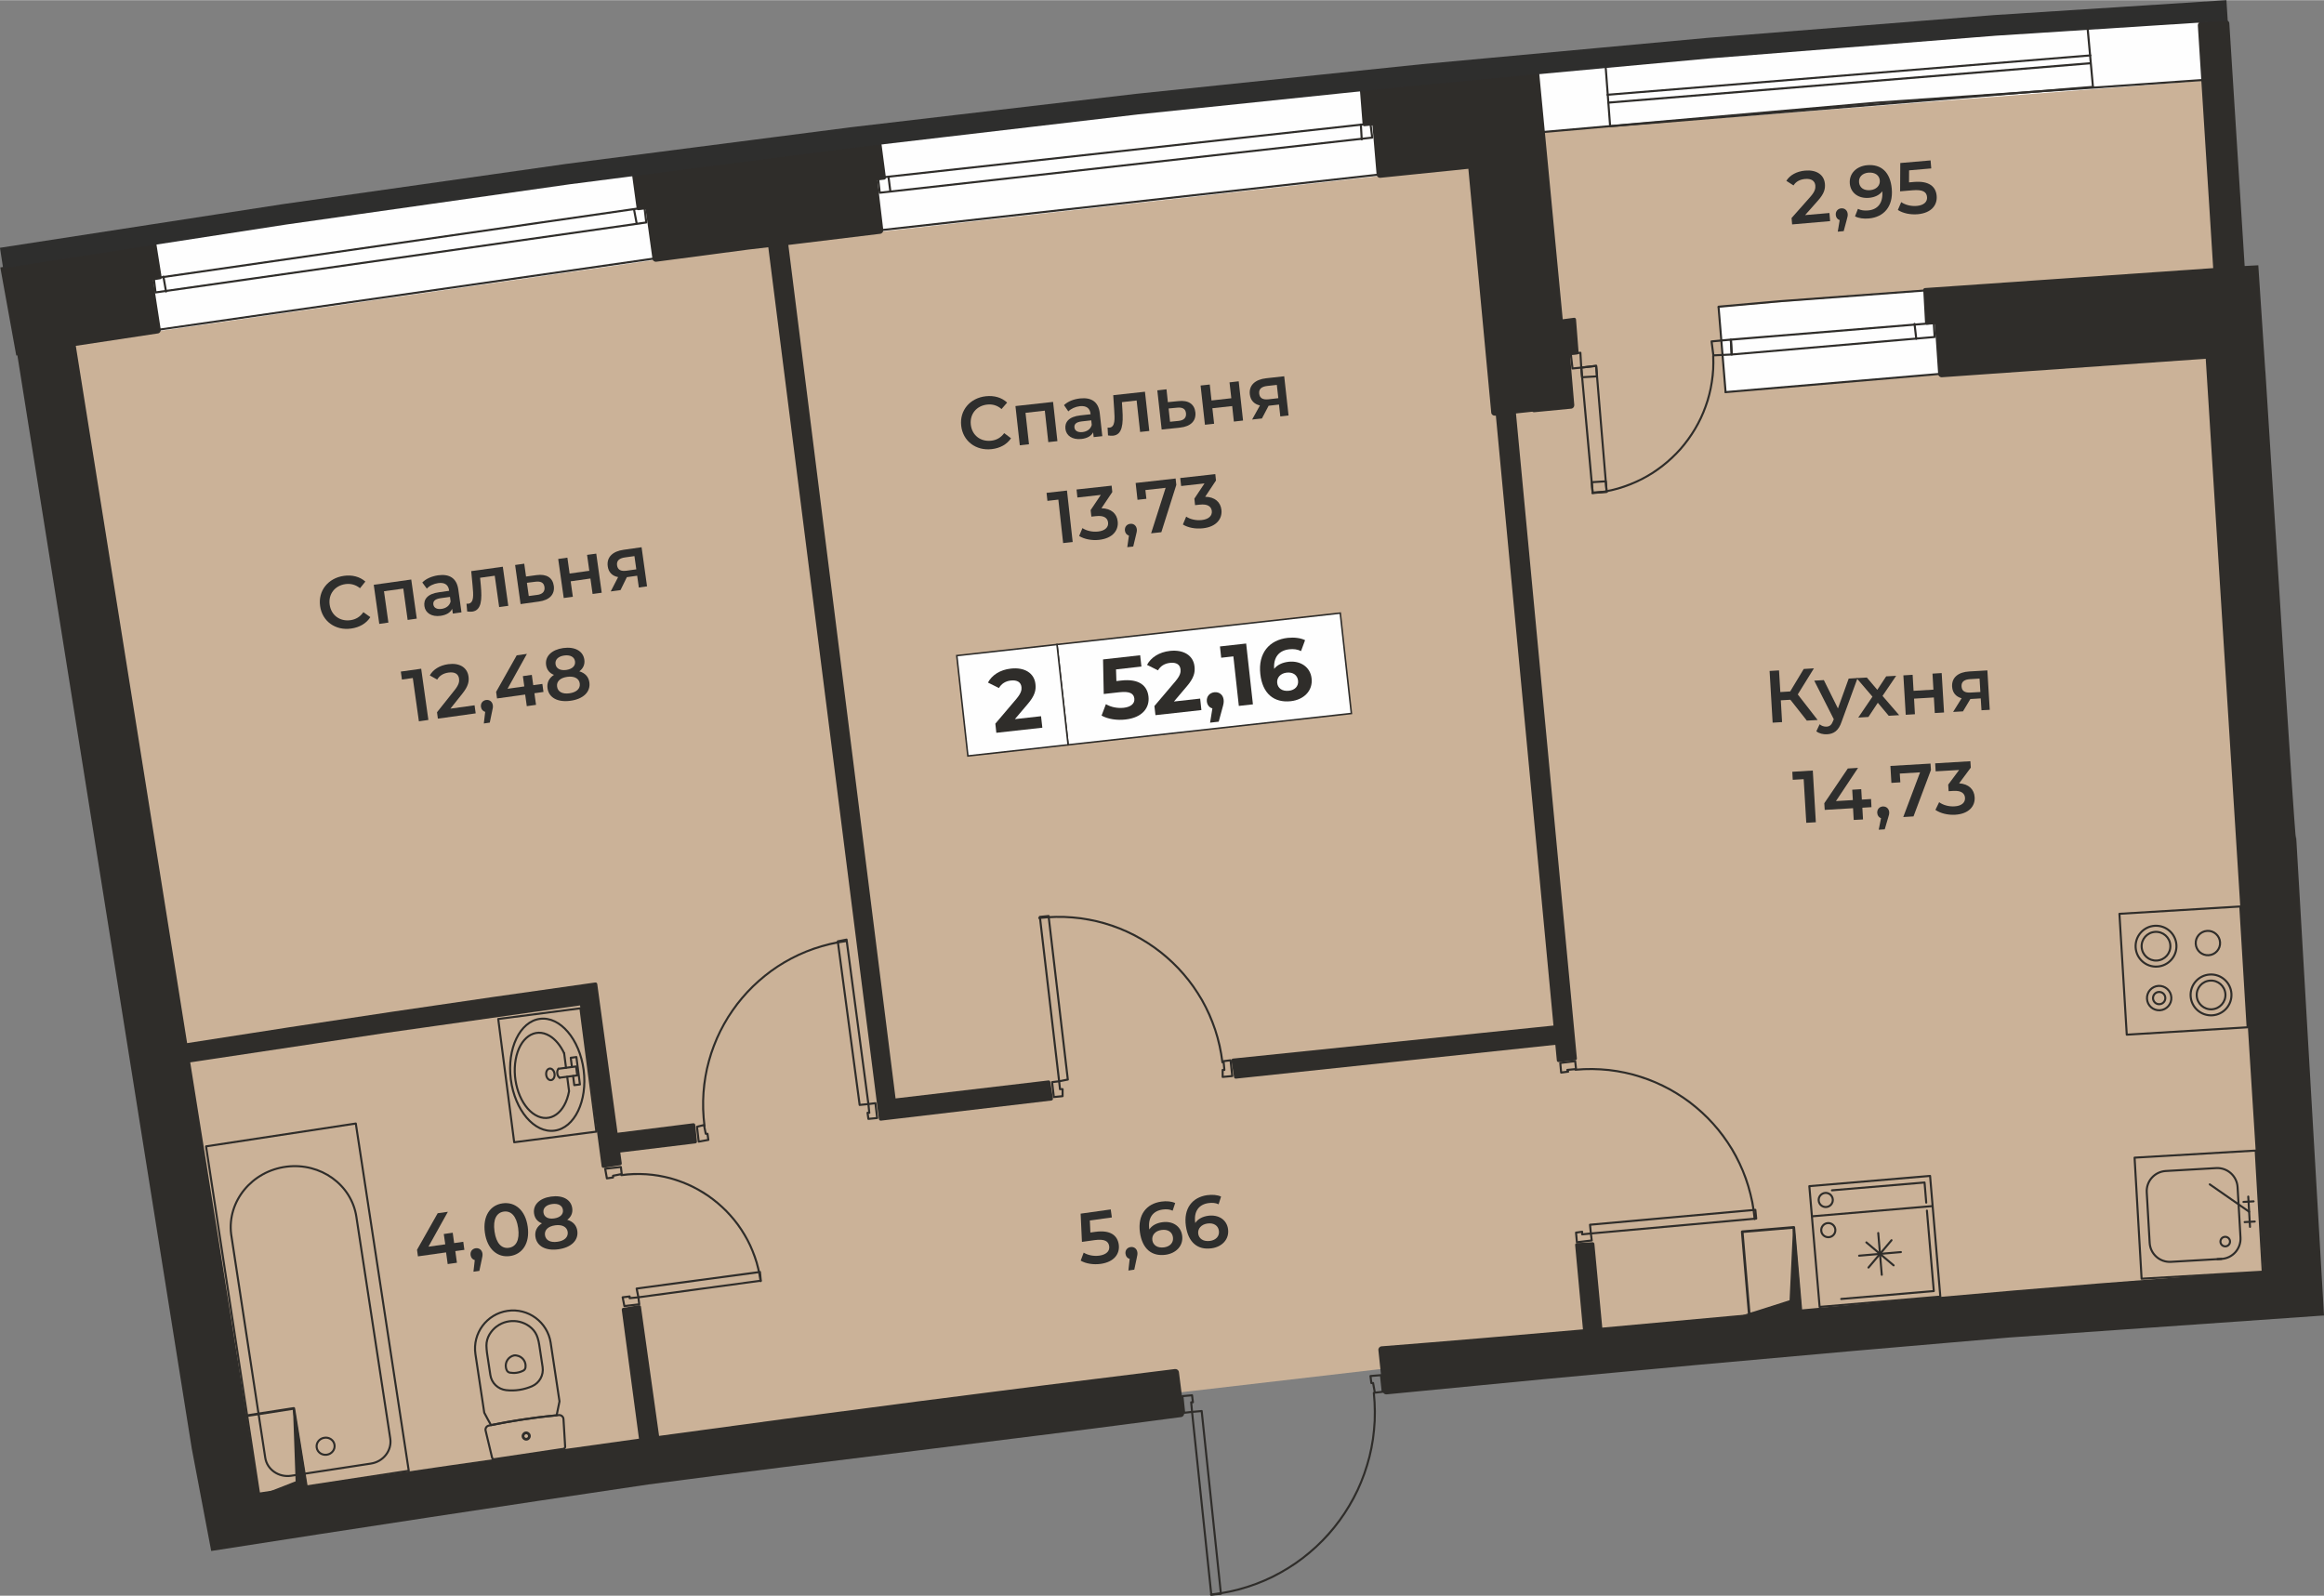 <?xml version="1.0" encoding="UTF-8"?>
<!DOCTYPE svg PUBLIC "-//W3C//DTD SVG 1.0//EN" "http://www.w3.org/TR/2001/REC-SVG-20010904/DTD/svg10.dtd">
<!-- Creator: CorelDRAW 2020 (64-Bit) -->
<svg xmlns="http://www.w3.org/2000/svg" xml:space="preserve" width="1328px" height="912px" version="1.0" style="shape-rendering:geometricPrecision; text-rendering:geometricPrecision; image-rendering:optimizeQuality; fill-rule:evenodd; clip-rule:evenodd"
viewBox="0 0 374.33 257.01"
 xmlns:xlink="http://www.w3.org/1999/xlink"
 xmlns:xodm="http://www.corel.com/coreldraw/odm/2003">
 <rect x="0" y="0" width="374.33" height="257.01" fill="#808080" stroke="none"/>
 <defs>
  <style type="text/css">
   <![CDATA[
    .str2 {stroke:#2F2D2A;stroke-width:0.25;stroke-miterlimit:22.926}
    .str3 {stroke:#2F2D2A;stroke-width:0.25;stroke-miterlimit:10}
    .str1 {stroke:#2F2D2A;stroke-width:0.33;stroke-linecap:round;stroke-linejoin:round;stroke-miterlimit:10}
    .str0 {stroke:#2E2E2D;stroke-width:3.33;stroke-miterlimit:10}
    .fil3 {fill:none}
    .fil5 {fill:none;fill-rule:nonzero}
    .fil1 {fill:#FEFEFE}
    .fil0 {fill:#CBB298}
    .fil7 {fill:#FEFEFE;fill-rule:nonzero}
    .fil6 {fill:#2E2E2D;fill-rule:nonzero}
    .fil4 {fill:#2F2D2A;fill-rule:nonzero}
    .fil2 {fill:#2F2D2A;fill-rule:nonzero}
    .fil8 {fill:#2F2D2A;fill-rule:nonzero}
   ]]>
  </style>
 </defs>
 <g id="Подложки">
  <g id="_1921471702512">
   <path class="fil0" d="M98.46 236.15l-61.08 7.41 -32.12 -203.47 78.38 -10.78 55.82 -7.1 98.42 -11.04 -0.03 -0.3 118.03 -9.26 13.06 207.32 -115.23 8.54 -31.81 3.09 -74.4 8.65 -16.44 2.11 -32.6 4.83z"/>
   <rect class="fil1" transform="matrix(-0.997 0.077 -0.077 -0.997 354.803 12.969)" width="107.1" height="9.86"/>
   <rect class="fil1" transform="matrix(-0.082 -0.997 0.997 -0.082 277.944 63.132)" width="13.71" height="42.43"/>
   <rect class="fil1" transform="matrix(-0.994 0.111 -0.111 -0.994 222.309 28.301)" width="81.19" height="14.56"/>
   <rect class="fil1" transform="matrix(-0.99 0.142 -0.142 -0.99 105.571 41.819)" width="81.23" height="15.14"/>
   <g>
    <path class="fil2" d="M198.6 170.49l51.62 -5.32 -9.28 -98.25 -0.13 0.01c-0.31,0.03 -0.59,-0.19 -0.62,-0.5l0 -0.04 -3.68 -39.23 -14.17 1.45c-0.31,0.03 -0.58,-0.2 -0.61,-0.51l-0.67 -7.93 -1.27 0.13c-0.16,0.02 -0.3,-0.1 -0.31,-0.25l-0.42 -5.36c-0.02,-0.15 0.1,-0.29 0.25,-0.3l28.32 -2.82c0.15,-0.01 0.29,0.1 0.3,0.25l3.78 39.58 1.82 -0.24c0.16,-0.02 0.3,0.09 0.32,0.24l0.42 5.37c0.02,0.16 -0.1,0.29 -0.25,0.3l-1.13 0.11 0.68 8.02c0.02,0.31 -0.2,0.58 -0.51,0.6l-5.92 0.57c-0.13,0.01 -0.24,-0.02 -0.34,-0.08l-2.62 0.28 9.81 103.89c0.02,0.15 -0.1,0.29 -0.25,0.3l-2.68 0.29c-0.15,0.01 -0.29,-0.1 -0.3,-0.26l-0.24 -2.52 -51.44 5.45c-0.15,0.02 -0.29,-0.08 -0.31,-0.23l-0.42 -2.69c-0.02,-0.16 0.09,-0.3 0.25,-0.31zm-55.91 -141.93l0 0.02c0.02,0.16 -0.09,0.3 -0.24,0.32l-1.13 0.14 0.95 7.96c0.03,0.31 -0.19,0.59 -0.49,0.63l-14.8 1.8 17.27 137.48 24.62 -2.9c0.15,-0.02 0.28,0.09 0.31,0.24l0.42 2.68c0.02,0.16 -0.09,0.3 -0.25,0.32l-27.47 3.24c-0.15,0.01 -0.29,-0.1 -0.31,-0.25l-17.82 -140.44 -3.09 0.36 -0.02 0 0 0 -14.92 1.97c-0.31,0.04 -0.59,-0.17 -0.63,-0.48l-1.1 -7.96 -1.13 0.14c-0.15,0.02 -0.3,-0.09 -0.31,-0.25l-0.71 -5.21c-0.02,-0.15 0.09,-0.29 0.24,-0.31l39.59 -5.08c0.16,-0.02 0.3,0.09 0.32,0.25l0.7 5.33zm222.19 31.23l-1.13 -17.09 -2.2 0.12 -2.47 -39.09c-0.02,-0.31 -0.29,-0.55 -0.6,-0.52l-3.95 0.28c-0.3,0.02 -0.54,0.29 -0.52,0.59l2.47 39.08 -46.43 3.21c-0.16,0.01 -0.27,0.14 -0.27,0.29l0.29 5.36c0.01,0.16 0.14,0.27 0.3,0.26l1.27 -0.08 0.54 8.01c0.02,0.31 0.29,0.55 0.6,0.53l42.5 -2.98 9.27 147c-35.56,2.36 -71,5.89 -106.47,9.07l-1.27 -13.5c-0.01,-0.15 -0.15,-0.27 -0.3,-0.26l-2.53 0.14c-0.16,0.01 -0.28,0.14 -0.27,0.3l1.26 13.6c-10.81,0.96 -21.63,1.88 -32.45,2.73 -0.31,0.03 -0.54,0.31 -0.5,0.62l0.7 6.62c0.03,0.31 0.31,0.53 0.62,0.5 33.55,-3.3 66.7,-6.32 100.3,-9.16l50.28 -3.52c0.14,-0.01 0.27,-0.01 0.41,-0.02 -9.13,-156.97 0.26,2.18 -9.44,-152.08 -0.01,0 -0.01,-0.01 -0.01,-0.01zm-360.76 5.71l0 -0.01 0 0.01zm0 0l0 -0.01 -1.32 -8.28 -0.18 0.03 -2.57 -14.19 24.82 -4c0.16,-0.03 0.3,0.08 0.32,0.23l0.85 5.35c0.02,0.16 -0.08,0.3 -0.24,0.32l-1.13 0.18 1.22 7.91c0.05,0.31 -0.16,0.6 -0.46,0.64l-13.22 2 17.93 112.32c22.02,-3.47 43.66,-6.68 65.74,-9.77 0.16,-0.02 0.3,0.09 0.32,0.24l3.27 23.97 12.2 -1.53c0.15,-0.02 0.29,0.09 0.31,0.25l0.28 2.68c0.02,0.15 -0.09,0.29 -0.24,0.31l-12.11 1.47 0.24 1.73c0.02,0.16 -0.09,0.3 -0.25,0.32l-2.67 0.42c-0.15,0.03 -0.29,-0.08 -0.32,-0.23l-3.48 -25.93 -31.56 4.47 -31.23 4.7 11.09 69.47c20.48,-3.1 40.84,-6.04 61.19,-8.85l-2.77 -20.75c-0.02,-0.16 0.08,-0.3 0.23,-0.33l2.53 -0.42 0.02 0c0.15,-0.02 0.29,0.08 0.31,0.24l2.92 20.81c27.6,-3.79 55.21,-7.35 83.1,-10.77 0.31,-0.03 0.59,0.19 0.63,0.49l0.84 6.62c0.04,0.31 -0.18,0.59 -0.49,0.63 -28.51,3.8 -57.22,7.09 -85.78,10.85 -23.56,3.49 -46.96,7.05 -70.44,10.72l-3.13 -16.49 -26.77 -167.82z"/>
    <path class="fil3 str0" d="M358.72 1.66l-37.53 2.41 -46.05 3.66 -45.91 4.23 -46.05 4.78 -45.77 5.36 -45.9 5.91 -45.63 6.48 -45.63 7.04"/>
   </g>
   <g>
    <g>
     <path class="fil4" d="M221.01 21.97c0.09,-0.01 0.17,0.06 0.18,0.15 0.01,0.09 -0.05,0.17 -0.14,0.18l-0.04 -0.33zm-79.32 8.88l79.32 -8.88 0.04 0.33 -79.32 8.88 -0.19 -0.15 0.15 -0.18zm0.04 0.33c-0.09,0.01 -0.18,-0.06 -0.19,-0.15 -0.01,-0.09 0.06,-0.17 0.15,-0.18l0.04 0.33zm-0.14 -2.58l0.28 2.39 -0.33 0.04 -0.28 -2.39 0.15 -0.19 0.18 0.15zm-0.33 0.04c-0.01,-0.1 0.06,-0.18 0.15,-0.19 0.09,-0.01 0.17,0.06 0.18,0.15l-0.33 0.04zm79.5 -8.59l-79.31 8.73 -0.04 -0.33 79.32 -8.73 0.18 0.14 -0.15 0.19zm-0.03 -0.33c0.09,-0.01 0.17,0.05 0.18,0.14 0.01,0.09 -0.06,0.18 -0.15,0.19l-0.03 -0.33zm0.13 2.44l-0.28 -2.26 0.33 -0.04 0.28 2.25 -0.33 0.05zm0.33 -0.05c0.01,0.1 -0.05,0.18 -0.14,0.19 -0.09,0.01 -0.18,-0.05 -0.19,-0.14l0.33 -0.05z"/>
    </g>
    <g>
     <path class="fil4" d="M219.03 20.03c-0.01,-0.09 0.06,-0.17 0.16,-0.17 0.09,-0.01 0.17,0.06 0.17,0.15l-0.33 0.02zm0.14 2.4l-0.14 -2.4 0.33 -0.02 0.14 2.4 -0.33 0.02zm0.33 -0.02c0.01,0.09 -0.06,0.17 -0.15,0.17 -0.1,0.01 -0.17,-0.06 -0.18,-0.15l0.33 -0.02z"/>
    </g>
    <g>
     <path class="fil4" d="M142.95 28.5c-0.01,-0.1 0.06,-0.18 0.15,-0.19 0.09,-0.01 0.17,0.05 0.18,0.14l-0.33 0.05zm0.28 2.25l-0.28 -2.25 0.33 -0.05 0.29 2.26 -0.34 0.04zm0.34 -0.04c0.01,0.09 -0.06,0.17 -0.15,0.18 -0.09,0.02 -0.17,-0.05 -0.19,-0.14l0.34 -0.04z"/>
    </g>
    <g>
     <path class="fil4" d="M222.42 27.89c0.09,-0.01 0.17,0.05 0.18,0.14 0.01,0.1 -0.05,0.18 -0.15,0.19l-0.03 -0.33zm-80.73 9.01l80.73 -9.01 0.03 0.33 -80.72 9.01 -0.04 -0.33zm0.04 0.33c-0.09,0.01 -0.18,-0.05 -0.19,-0.14 -0.01,-0.09 0.06,-0.18 0.15,-0.19l0.04 0.33z"/>
    </g>
    <g>
     <path class="fil4" d="M276.65 49.48c-0.01,-0.09 0.06,-0.17 0.15,-0.18 0.09,-0.01 0.17,0.06 0.18,0.15l-0.33 0.03zm1.13 13.67l-1.13 -13.67 0.33 -0.03 1.13 13.67 -0.33 0.03zm0.33 -0.03c0.01,0.09 -0.06,0.17 -0.15,0.18 -0.09,0.01 -0.17,-0.06 -0.18,-0.15l0.33 -0.03z"/>
    </g>
    <g>
     <path class="fil4" d="M256.5 79.57c-0.09,0.01 -0.17,-0.06 -0.18,-0.15 0,-0.09 0.07,-0.17 0.16,-0.18l0.02 0.33zm19.28 -22.25l0.34 -0.02 0.02 1.07 -0.03 1.07 -0.08 1.04 -0.14 1.04 -0.18 1.02 -0.23 1 -0.27 0.99 -0.33 0.97 -0.36 0.94 -0.41 0.93 -0.45 0.9 -0.5 0.88 -0.53 0.85 -0.57 0.83 -0.61 0.8 -0.64 0.77 -0.68 0.73 -0.72 0.71 -0.75 0.67 -0.77 0.63 -0.81 0.6 -0.84 0.57 -0.87 0.52 -0.89 0.48 -0.92 0.44 -0.94 0.4 -0.97 0.36 -0.99 0.31 -1.01 0.26 -1.03 0.21 -1.05 0.17 -1.07 0.11 -0.02 -0.33 1.05 -0.11 1.03 -0.16 1.01 -0.21 1 -0.26 0.97 -0.31 0.95 -0.35 0.93 -0.39 0.91 -0.43 0.88 -0.48 0.85 -0.51 0.82 -0.56 0.8 -0.59 0.77 -0.63 0.73 -0.66 0.71 -0.69 0.67 -0.72 0.63 -0.76 0.6 -0.79 0.56 -0.81 0.53 -0.84 0.48 -0.86 0.45 -0.89 0.4 -0.91 0.36 -0.94 0.32 -0.95 0.27 -0.97 0.23 -0.99 0.17 -1 0.13 -1.02 0.09 -1.03 0.02 -1.05 -0.02 -1.05zm0 0c0,-0.09 0.07,-0.17 0.16,-0.18 0.09,0 0.17,0.07 0.18,0.16l-0.34 0.02z"/>
    </g>
    <g>
     <path class="fil4" d="M256.93 58.92c-0.01,-0.09 0.06,-0.17 0.15,-0.18 0.09,-0.01 0.17,0.06 0.18,0.15l-0.33 0.03zm1.69 20.29l-1.69 -20.29 0.33 -0.03 1.69 20.29 -0.16 0.18 -0.17 -0.15zm0.33 -0.03c0.01,0.09 -0.06,0.17 -0.15,0.18 -0.09,0.01 -0.17,-0.06 -0.18,-0.15l0.33 -0.03zm-2.43 -0.01l2.25 -0.14 0.02 0.33 -2.25 0.14 -0.18 -0.15 0.16 -0.18zm0.02 0.33c-0.09,0.01 -0.17,-0.06 -0.18,-0.16 0,-0.09 0.07,-0.17 0.16,-0.17l0.02 0.33zm-1.68 -20.33l1.84 20.15 -0.34 0.03 -1.83 -20.15 0.15 -0.18 0.18 0.15zm-0.33 0.03c-0.01,-0.09 0.06,-0.17 0.15,-0.18 0.09,-0.01 0.18,0.06 0.18,0.15l-0.33 0.03zm2.58 -0.13l-2.39 0.28 -0.04 -0.33 2.39 -0.28 0.04 0.33zm-0.04 -0.33c0.09,-0.01 0.18,0.06 0.19,0.15 0.01,0.09 -0.06,0.17 -0.15,0.18l-0.04 -0.33z"/>
    </g>
    <g>
     <path class="fil4" d="M254.53 59.2c-0.01,-0.09 0.06,-0.17 0.15,-0.18 0.09,-0.01 0.18,0.06 0.18,0.15l-0.33 0.03zm0.14 1.55l-0.14 -1.55 0.33 -0.03 0.14 1.55 -0.15 0.18 -0.18 -0.15zm0.33 -0.03c0.01,0.09 -0.05,0.18 -0.15,0.18 -0.09,0.01 -0.17,-0.06 -0.18,-0.15l0.33 -0.03zm2.24 0.04l-2.39 0.14 -0.02 -0.33 2.39 -0.14 0.18 0.15 -0.16 0.18zm-0.02 -0.33c0.1,0 0.17,0.07 0.18,0.16 0.01,0.09 -0.07,0.17 -0.16,0.17l-0.02 -0.33zm0.04 -1.54l0.14 1.69 -0.33 0.03 -0.14 -1.69 0.14 -0.18 0.19 0.15zm-0.33 0.03c-0.01,-0.09 0.06,-0.17 0.15,-0.18 0.09,-0.01 0.17,0.06 0.18,0.15l-0.33 0.03zm-2.25 0.1l2.39 -0.28 0.04 0.33 -2.39 0.28 -0.04 -0.33zm0.04 0.33c-0.09,0.01 -0.18,-0.05 -0.19,-0.14 -0.01,-0.09 0.06,-0.18 0.15,-0.19l0.04 0.33z"/>
    </g>
    <g>
     <path class="fil4" d="M256.22 77.66c0,-0.09 0.06,-0.17 0.15,-0.18 0.1,-0.01 0.18,0.06 0.18,0.15l-0.33 0.03zm0.14 1.69l-0.14 -1.69 0.33 -0.03 0.15 1.69 -0.16 0.18 -0.18 -0.15zm0.34 -0.03c0,0.09 -0.07,0.17 -0.16,0.18 -0.09,0.01 -0.17,-0.06 -0.18,-0.15l0.34 -0.03zm2.09 0.04l-2.25 0.14 -0.02 -0.33 2.25 -0.14 0.18 0.15 -0.16 0.18zm-0.02 -0.33c0.09,-0.01 0.17,0.06 0.18,0.15 0.01,0.09 -0.06,0.17 -0.16,0.18l-0.02 -0.33zm0.04 -1.54l0.14 1.69 -0.33 0.03 -0.14 -1.69 0.15 -0.18 0.18 0.15zm-0.33 0.03c-0.01,-0.1 0.06,-0.18 0.15,-0.18 0.09,-0.01 0.17,0.06 0.18,0.15l-0.33 0.03zm-2.1 -0.04l2.25 -0.14 0.02 0.33 -2.25 0.14 -0.02 -0.33zm0.02 0.33c-0.09,0.01 -0.17,-0.06 -0.18,-0.16 0,-0.09 0.07,-0.17 0.16,-0.17l0.02 0.33z"/>
    </g>
    <g>
     <path class="fil4" d="M311.6 54.09c0.09,-0.01 0.17,0.06 0.18,0.15 0.01,0.09 -0.06,0.17 -0.15,0.18l-0.03 -0.33zm-32.68 2.82l32.68 -2.82 0.03 0.33 -32.69 2.82 -0.18 -0.16 0.16 -0.17zm0.02 0.33c-0.09,0.01 -0.17,-0.06 -0.18,-0.15 0,-0.09 0.06,-0.17 0.16,-0.18l0.02 0.33zm0.02 -2.57l0.14 2.39 -0.34 0.02 -0.14 -2.39 0.16 -0.18 0.18 0.16zm-0.34 0.02c0,-0.09 0.07,-0.17 0.16,-0.18 0.09,0 0.17,0.07 0.18,0.16l-0.34 0.02zm32.87 -2.52l-32.69 2.68 -0.02 -0.34 32.68 -2.67 0.18 0.15 -0.15 0.18zm-0.03 -0.33c0.09,-0.01 0.17,0.06 0.18,0.15 0.01,0.09 -0.06,0.17 -0.15,0.18l-0.03 -0.33zm-0.01 2.43l-0.14 -2.26 0.33 -0.02 0.14 2.26 -0.33 0.02zm0.33 -0.02c0.01,0.09 -0.06,0.17 -0.15,0.17 -0.1,0.01 -0.18,-0.06 -0.18,-0.15l0.33 -0.02z"/>
    </g>
    <g>
     <path class="fil4" d="M308.21 52.16c-0.01,-0.09 0.05,-0.17 0.15,-0.18 0.09,-0.01 0.17,0.05 0.18,0.14l-0.33 0.04zm0.28 2.4l-0.28 -2.4 0.33 -0.04 0.28 2.4 -0.33 0.04zm0.33 -0.04c0.01,0.09 -0.05,0.17 -0.14,0.18 -0.1,0.01 -0.18,-0.05 -0.19,-0.14l0.33 -0.04z"/>
    </g>
    <g>
     <path class="fil4" d="M253.02 57.1c-0.09,0.01 -0.17,-0.06 -0.18,-0.15 -0.01,-0.09 0.06,-0.17 0.15,-0.18l0.03 0.33zm1.55 -0.14l-1.55 0.14 -0.03 -0.33 1.55 -0.14 0.18 0.15 -0.15 0.18zm-0.03 -0.33c0.09,-0.01 0.18,0.06 0.18,0.15 0.01,0.09 -0.06,0.17 -0.15,0.18l-0.03 -0.33zm-0.01 2.57l-0.14 -2.4 0.33 -0.02 0.14 2.4 -0.15 0.17 -0.18 -0.15zm0.33 -0.02c0.01,0.09 -0.06,0.17 -0.15,0.17 -0.09,0.01 -0.17,-0.06 -0.18,-0.15l0.33 -0.02zm-1.59 -0.02l1.41 -0.14 0.03 0.33 -1.4 0.14 -0.19 -0.14 0.15 -0.19zm0.04 0.33c-0.1,0.01 -0.18,-0.05 -0.19,-0.14 -0.01,-0.1 0.06,-0.18 0.15,-0.19l0.04 0.33zm-0.14 -2.58l0.28 2.4 -0.33 0.04 -0.28 -2.4 0.33 -0.04zm-0.33 0.04c-0.01,-0.09 0.06,-0.17 0.15,-0.18 0.09,-0.01 0.17,0.05 0.18,0.14l-0.33 0.04z"/>
    </g>
    <g>
     <path class="fil4" d="M275.7 55.13c-0.09,0.01 -0.17,-0.06 -0.18,-0.15 0,-0.1 0.06,-0.18 0.15,-0.18l0.03 0.33zm3.1 -0.28l-3.1 0.28 -0.03 -0.33 3.1 -0.29 0.19 0.16 -0.16 0.18zm-0.03 -0.34c0.1,0 0.18,0.06 0.18,0.15 0.01,0.1 -0.05,0.18 -0.15,0.19l-0.03 -0.34zm-0.01 2.57l-0.14 -2.39 0.34 -0.02 0.14 2.39 -0.16 0.18 -0.18 -0.16zm0.34 -0.02c0,0.1 -0.07,0.18 -0.16,0.18 -0.09,0.01 -0.17,-0.06 -0.18,-0.16l0.34 -0.02zm-3.14 -0.01l2.96 -0.14 0.02 0.33 -2.96 0.14 -0.17 -0.14 0.15 -0.19zm0.02 0.33c-0.09,0.01 -0.17,-0.07 -0.17,-0.16 -0.01,-0.09 0.06,-0.17 0.15,-0.17l0.02 0.33zm-0.13 -2.44l0.29 2.25 -0.33 0.05 -0.29 -2.26 0.33 -0.04zm-0.33 0.04c-0.01,-0.09 0.06,-0.17 0.15,-0.18 0.09,-0.02 0.17,0.05 0.18,0.14l-0.33 0.04z"/>
    </g>
    <g>
     <path class="fil4" d="M311.87 51.88c-0.01,-0.1 0.06,-0.18 0.15,-0.18 0.1,-0.01 0.18,0.06 0.18,0.15l-0.33 0.03zm0.71 8.31l-0.71 -8.31 0.33 -0.03 0.71 8.31 -0.15 0.18 -0.18 -0.15zm0.33 -0.03c0.01,0.09 -0.06,0.17 -0.15,0.18 -0.1,0.01 -0.18,-0.06 -0.18,-0.15l0.33 -0.03zm-34.98 2.81l34.8 -2.96 0.03 0.33 -34.8 2.96 -0.03 -0.33zm0.03 0.33c-0.09,0.01 -0.17,-0.06 -0.18,-0.15 -0.01,-0.1 0.06,-0.18 0.15,-0.18l0.03 0.33z"/>
    </g>
    <g>
     <path class="fil4" d="M25.08 47.24c-0.09,0.01 -0.17,-0.05 -0.19,-0.14 -0.01,-0.1 0.05,-0.18 0.14,-0.19l0.05 0.33zm79.04 -11.27l-79.04 11.27 -0.05 -0.33 79.04 -11.27 0.19 0.14 -0.14 0.19zm-0.05 -0.33c0.09,-0.02 0.18,0.05 0.19,0.14 0.01,0.09 -0.05,0.17 -0.14,0.19l-0.05 -0.33zm-0.09 -2.25l0.28 2.39 -0.33 0.04 -0.28 -2.39 0.14 -0.19 0.19 0.15zm-0.33 0.04c-0.01,-0.1 0.05,-0.18 0.14,-0.19 0.09,-0.01 0.18,0.06 0.19,0.15l-0.33 0.04zm-78.9 11.22l79.04 -11.41 0.05 0.33 -79.04 11.41 -0.19 -0.14 0.14 -0.19zm0.05 0.33c-0.09,0.02 -0.18,-0.05 -0.19,-0.14 -0.01,-0.09 0.05,-0.17 0.14,-0.19l0.05 0.33zm0.09 2.11l-0.28 -2.25 0.33 -0.04 0.28 2.25 -0.33 0.04zm0.33 -0.04c0.01,0.09 -0.05,0.18 -0.14,0.19 -0.09,0.01 -0.18,-0.06 -0.19,-0.15l0.33 -0.04z"/>
    </g>
    <g>
     <path class="fil4" d="M26.16 44.56c-0.01,-0.09 0.05,-0.17 0.14,-0.19 0.09,-0.01 0.17,0.05 0.19,0.14l-0.33 0.05zm0.42 2.4l-0.42 -2.4 0.33 -0.05 0.42 2.39 -0.33 0.06zm0.33 -0.06c0.02,0.09 -0.04,0.18 -0.13,0.19 -0.09,0.02 -0.18,-0.04 -0.2,-0.13l0.33 -0.06z"/>
    </g>
    <g>
     <path class="fil4" d="M101.96 33.72c-0.02,-0.09 0.04,-0.18 0.13,-0.2 0.09,-0.01 0.18,0.05 0.19,0.14l-0.32 0.06zm0.42 2.25l-0.42 -2.25 0.32 -0.06 0.43 2.25 -0.33 0.06zm0.33 -0.06c0.01,0.09 -0.05,0.18 -0.14,0.2 -0.09,0.01 -0.17,-0.05 -0.19,-0.14l0.33 -0.06z"/>
    </g>
    <g>
     <path class="fil4" d="M25.22 53.29c-0.09,0.02 -0.17,-0.05 -0.19,-0.14 -0.01,-0.09 0.05,-0.17 0.15,-0.18l0.04 0.32zm80.45 -11.55l-80.45 11.55 -0.04 -0.32 80.44 -11.56 0.05 0.33zm-0.05 -0.33c0.09,-0.01 0.17,0.05 0.19,0.14 0.01,0.09 -0.05,0.18 -0.14,0.19l-0.05 -0.33z"/>
    </g>
    <g>
     <path class="fil4" d="M337.1 13.8c0.09,-0.01 0.17,0.06 0.18,0.15 0.01,0.09 -0.06,0.17 -0.15,0.18l-0.03 -0.33zm-77.77 6.34l77.77 -6.34 0.03 0.33 -77.77 6.34 -0.03 -0.33zm0.03 0.33c-0.09,0.01 -0.17,-0.06 -0.18,-0.15 -0.01,-0.09 0.06,-0.17 0.15,-0.18l0.03 0.33z"/>
    </g>
    <g>
     <path class="fil4" d="M336.68 9.99c0.09,0 0.17,0.07 0.18,0.16 0.01,0.09 -0.06,0.17 -0.15,0.18l-0.03 -0.34zm-77.63 6.34l77.63 -6.34 0.03 0.34 -77.63 6.34 -0.03 -0.34zm0.03 0.34c-0.09,0 -0.17,-0.06 -0.18,-0.16 -0.01,-0.09 0.06,-0.17 0.15,-0.18l0.03 0.34z"/>
    </g>
    <g>
     <path class="fil4" d="M336.68 8.73c0.09,-0.01 0.17,0.06 0.18,0.15 0.01,0.09 -0.06,0.17 -0.15,0.18l-0.03 -0.33zm-77.77 6.34l77.77 -6.34 0.03 0.33 -77.77 6.34 -0.03 -0.33zm0.03 0.33c-0.09,0.01 -0.17,-0.06 -0.18,-0.15 -0.01,-0.1 0.06,-0.18 0.15,-0.18l0.03 0.33z"/>
    </g>
    <g>
     <path class="fil4" d="M337.28 13.95c0.01,0.09 -0.06,0.17 -0.15,0.18 -0.09,0.01 -0.17,-0.06 -0.18,-0.15l0.33 -0.03zm-0.84 -9.3l0.84 9.3 -0.33 0.03 -0.85 -9.3 0.34 -0.03zm-0.34 0.03c0,-0.09 0.06,-0.17 0.15,-0.18 0.1,-0.01 0.18,0.06 0.19,0.15l-0.34 0.03z"/>
    </g>
    <g>
     <path class="fil4" d="M259.51 20.29c0.01,0.09 -0.06,0.17 -0.15,0.18 -0.09,0.01 -0.17,-0.06 -0.18,-0.15l0.33 -0.03zm-0.7 -9.3l0.7 9.3 -0.33 0.03 -0.7 -9.3 0.33 -0.03zm-0.33 0.03c-0.01,-0.09 0.06,-0.17 0.15,-0.18 0.09,-0.01 0.17,0.06 0.18,0.15l-0.33 0.03z"/>
    </g>
    <g>
     <path class="fil4" d="M359.08 43.24c0.09,0 0.17,0.07 0.18,0.16 0,0.09 -0.07,0.17 -0.16,0.18l-0.02 -0.34zm-36.21 2.4l36.21 -2.4 0.02 0.34 -36.2 2.39 -0.03 -0.33 0 0zm0.03 0.33c-0.1,0.01 -0.17,-0.06 -0.18,-0.16 -0.01,-0.09 0.06,-0.17 0.15,-0.17l0.03 0.33zm-36.09 2.35l36.06 -2.68 0.03 0.33 -36.07 2.68 -0.03 -0.33 0.01 0zm0.02 0.33c-0.09,0 -0.17,-0.07 -0.18,-0.16 0,-0.09 0.07,-0.17 0.16,-0.17l0.02 0.33zm-10.03 0.56l10 -0.89 0.03 0.33 -10 0.9 -0.03 -0.34zm0.03 0.34c-0.09,0 -0.17,-0.06 -0.18,-0.16 -0.01,-0.09 0.06,-0.17 0.15,-0.18l0.03 0.34z"/>
    </g>
    <g>
     <path class="fil4" d="M170.57 173.98c0.09,-0.01 0.17,0.06 0.19,0.15 0.01,0.09 -0.06,0.17 -0.15,0.18l-0.04 -0.33zm-1.13 0.14l1.13 -0.14 0.04 0.33 -1.13 0.14 -0.18 -0.14 0.14 -0.19zm0.04 0.33c-0.09,0.02 -0.17,-0.05 -0.18,-0.14 -0.01,-0.09 0.05,-0.17 0.14,-0.19l0.04 0.33zm0.1 2.25l-0.28 -2.39 0.33 -0.04 0.28 2.4 -0.15 0.18 -0.18 -0.15zm0.33 -0.03c0.01,0.09 -0.05,0.17 -0.15,0.18 -0.09,0.01 -0.17,-0.06 -0.18,-0.15l0.33 -0.03zm1.26 0.04l-1.41 0.14 -0.03 -0.33 1.41 -0.14 0.18 0.16 -0.15 0.17zm-0.03 -0.33c0.09,-0.01 0.17,0.06 0.18,0.15 0.01,0.09 -0.06,0.17 -0.15,0.18l-0.03 -0.33zm0.18 -0.96l0 1.12 -0.33 0 0 -1.12 0.16 -0.17 0.17 0.17zm-0.33 0c0,-0.1 0.07,-0.17 0.16,-0.17 0.1,0 0.17,0.07 0.17,0.17l-0.33 0zm-0.26 -0.17l0.42 0 0 0.33 -0.42 0 -0.16 -0.15 0.16 -0.18zm0 0.33c-0.09,0 -0.17,-0.07 -0.17,-0.16 0,-0.1 0.08,-0.17 0.17,-0.17l0 0.33zm0.03 -1.45l0.14 1.27 -0.33 0.03 -0.14 -1.26 0.33 -0.04zm-0.33 0.04c-0.01,-0.09 0.05,-0.18 0.14,-0.19 0.09,-0.01 0.18,0.06 0.19,0.15l-0.33 0.04z"/>
    </g>
    <g>
     <path class="fil4" d="M196.95 173.61c-0.09,0.01 -0.17,-0.06 -0.18,-0.15 -0.01,-0.09 0.06,-0.17 0.15,-0.18l0.03 0.33zm1.55 -0.14l-1.55 0.14 -0.03 -0.33 1.55 -0.14 0.18 0.14 -0.15 0.19zm-0.03 -0.33c0.09,-0.01 0.17,0.06 0.18,0.15 0.01,0.09 -0.06,0.17 -0.15,0.18l-0.03 -0.33zm-0.1 -2.39l0.28 2.53 -0.33 0.04 -0.28 -2.53 0.14 -0.19 0.19 0.15zm-0.33 0.04c-0.01,-0.1 0.05,-0.18 0.15,-0.19 0.09,-0.01 0.17,0.06 0.18,0.15l-0.33 0.04zm-0.98 -0.05l1.12 -0.14 0.04 0.33 -1.12 0.14 -0.19 -0.15 0.15 -0.18zm0.04 0.33c-0.09,0.01 -0.18,-0.05 -0.19,-0.14 -0.01,-0.09 0.06,-0.18 0.15,-0.19l0.04 0.33zm-0.05 1.26l-0.14 -1.41 0.33 -0.03 0.14 1.41 -0.16 0.18 -0.17 -0.15zm0.33 -0.03c0.01,0.09 -0.05,0.17 -0.15,0.18 -0.09,0.01 -0.17,-0.05 -0.18,-0.15l0.33 -0.03zm-0.44 -0.15l0.28 0 0 0.33 -0.28 0 -0.17 -0.16 0.17 -0.17zm0 0.33c-0.1,0 -0.17,-0.07 -0.17,-0.16 0,-0.09 0.07,-0.17 0.17,-0.17l0 0.33zm-0.17 0.96l0 -1.12 0.33 0 0 1.12 -0.33 0zm0.33 0c0,0.1 -0.07,0.17 -0.16,0.17 -0.1,0 -0.17,-0.07 -0.17,-0.17l0.33 0z"/>
    </g>
    <g>
     <path class="fil4" d="M167.51 147.83c-0.09,0.01 -0.18,-0.06 -0.18,-0.15 -0.01,-0.09 0.05,-0.17 0.14,-0.18l0.04 0.33zm1.41 -0.14l-1.41 0.14 -0.04 -0.33 1.41 -0.14 0.18 0.14 -0.14 0.19zm-0.04 -0.33c0.09,-0.01 0.18,0.05 0.19,0.15 0,0.09 -0.06,0.17 -0.15,0.18l-0.04 -0.33zm2.95 26.53l-3.1 -26.35 0.33 -0.04 3.1 26.35 -0.13 0.18 -0.2 -0.14zm0.33 -0.04c0.02,0.09 -0.05,0.17 -0.14,0.18 -0.09,0.01 -0.18,-0.05 -0.19,-0.14l0.33 -0.04zm-1.6 0.14l1.41 -0.29 0.06 0.33 -1.41 0.28 -0.19 -0.14 0.13 -0.18zm0.06 0.32c-0.09,0.02 -0.17,-0.04 -0.19,-0.13 -0.02,-0.09 0.04,-0.18 0.13,-0.19l0.06 0.32zm-2.96 -26.67l3.1 26.49 -0.33 0.04 -3.1 -26.49 0.33 -0.04zm-0.33 0.04c-0.01,-0.09 0.05,-0.17 0.14,-0.18 0.09,-0.01 0.18,0.05 0.19,0.14l-0.33 0.04z"/>
    </g>
    <g>
     <path class="fil4" d="M197.06 171.07c0.01,0.09 -0.06,0.17 -0.15,0.18 -0.09,0.02 -0.17,-0.05 -0.18,-0.14l0.33 -0.04zm-29.65 -23.06l-0.04 -0.33 1.37 -0.13 1.36 -0.05 1.35 0.01 1.33 0.08 1.32 0.14 1.3 0.21 1.29 0.27 1.26 0.33 1.24 0.39 1.21 0.45 1.19 0.51 1.16 0.56 1.12 0.62 1.1 0.67 1.06 0.72 1.03 0.77 0.99 0.82 0.94 0.86 0.91 0.91 0.86 0.95 0.82 1 0.77 1.03 0.72 1.08 0.68 1.11 0.61 1.15 0.57 1.18 0.5 1.22 0.45 1.25 0.39 1.28 0.33 1.3 0.26 1.34 0.2 1.36 -0.33 0.04 -0.2 -1.35 -0.26 -1.31 -0.32 -1.3 -0.38 -1.26 -0.45 -1.23 -0.5 -1.2 -0.55 -1.17 -0.61 -1.14 -0.67 -1.1 -0.71 -1.06 -0.76 -1.02 -0.81 -0.98 -0.85 -0.94 -0.9 -0.9 -0.93 -0.85 -0.98 -0.81 -1.01 -0.76 -1.05 -0.71 -1.08 -0.66 -1.12 -0.61 -1.14 -0.56 -1.17 -0.5 -1.2 -0.44 -1.23 -0.39 -1.24 -0.33 -1.27 -0.26 -1.28 -0.21 -1.31 -0.14 -1.31 -0.08 -1.33 -0.01 -1.35 0.06 -1.35 0.12zm0 0c-0.09,0.01 -0.17,-0.05 -0.18,-0.14 -0.02,-0.09 0.05,-0.18 0.14,-0.19l0.04 0.33z"/>
    </g>
    <g>
     <path class="fil4" d="M191.99 227.24c0.09,-0.01 0.17,0.05 0.18,0.14 0.01,0.1 -0.06,0.18 -0.15,0.19l-0.03 -0.33zm-1.27 0.14l1.27 -0.14 0.03 0.33 -1.26 0.14 -0.19 -0.15 0.15 -0.18zm0.04 0.33c-0.1,0.01 -0.18,-0.06 -0.19,-0.15 -0.01,-0.09 0.06,-0.17 0.15,-0.18l0.04 0.33zm-0.14 -2.86l0.28 2.68 -0.33 0.03 -0.28 -2.68 0.15 -0.18 0.18 0.15zm-0.33 0.03c-0.01,-0.09 0.06,-0.17 0.15,-0.18 0.09,-0.01 0.17,0.06 0.18,0.15l-0.33 0.03zm1.73 0.01l-1.55 0.14 -0.03 -0.33 1.55 -0.14 0.18 0.15 -0.15 0.18zm-0.03 -0.33c0.09,-0.01 0.17,0.06 0.18,0.15 0.01,0.09 -0.06,0.17 -0.15,0.18l-0.03 -0.33zm-0.01 1.31l-0.14 -1.12 0.33 -0.04 0.14 1.12 -0.16 0.19 -0.17 -0.15zm0.33 -0.04c0.01,0.09 -0.05,0.18 -0.14,0.19 -0.09,0.01 -0.18,-0.06 -0.19,-0.15l0.33 -0.04zm-0.45 -0.14l0.29 0 0 0.33 -0.29 0 -0.16 -0.15 0.16 -0.18zm0 0.33c-0.09,0 -0.16,-0.08 -0.16,-0.17 0,-0.09 0.07,-0.16 0.16,-0.16l0 0.33zm-0.02 1.4l-0.14 -1.55 0.33 -0.03 0.14 1.55 -0.33 0.03zm0.33 -0.03c0.01,0.09 -0.06,0.17 -0.15,0.18 -0.09,0.01 -0.17,-0.06 -0.18,-0.15l0.33 -0.03z"/>
    </g>
    <g>
     <path class="fil4" d="M220.76 221.79c-0.09,0.01 -0.17,-0.06 -0.18,-0.15 -0.01,-0.09 0.06,-0.17 0.15,-0.18l0.03 0.33zm1.69 -0.14l-1.69 0.14 -0.03 -0.33 1.69 -0.14 0.18 0.15 -0.15 0.18zm-0.03 -0.33c0.09,-0.01 0.17,0.06 0.18,0.15 0.01,0.09 -0.06,0.17 -0.15,0.18l-0.03 -0.33zm0.13 2.86l-0.28 -2.68 0.33 -0.03 0.28 2.67 -0.14 0.19 -0.19 -0.15zm0.33 -0.04c0.01,0.1 -0.05,0.18 -0.15,0.19 -0.09,0.01 -0.17,-0.06 -0.18,-0.15l0.33 -0.04zm-1.45 0l1.27 -0.14 0.04 0.33 -1.27 0.14 -0.18 -0.14 0.14 -0.19zm0.04 0.33c-0.09,0.01 -0.18,-0.06 -0.19,-0.15 -0.01,-0.09 0.06,-0.17 0.15,-0.18l0.04 0.33zm-0.14 -1.75l0.28 1.55 -0.32 0.06 -0.29 -1.55 0.17 -0.19 0.16 0.13zm-0.33 0.06c-0.01,-0.09 0.05,-0.17 0.14,-0.19 0.09,-0.02 0.18,0.04 0.19,0.13l-0.33 0.06zm-0.11 -0.19l0.28 0 0 0.33 -0.28 0 -0.17 -0.15 0.17 -0.18zm0 0.33c-0.1,0 -0.17,-0.07 -0.17,-0.17 0,-0.09 0.07,-0.16 0.17,-0.16l0 0.33zm0.02 -1.31l0.14 1.12 -0.33 0.04 -0.14 -1.12 0.33 -0.04zm-0.33 0.04c-0.01,-0.09 0.05,-0.18 0.14,-0.19 0.1,-0.01 0.18,0.05 0.19,0.15l-0.33 0.04z"/>
    </g>
    <g>
     <path class="fil4" d="M195.12 257.01c-0.09,0.01 -0.17,-0.06 -0.18,-0.15 -0.01,-0.09 0.06,-0.17 0.15,-0.18l0.03 0.33zm1.55 -0.14l-1.55 0.14 -0.03 -0.33 1.55 -0.14 0.18 0.15 -0.15 0.18zm-0.03 -0.33c0.09,-0.01 0.17,0.06 0.18,0.15 0.01,0.09 -0.06,0.17 -0.15,0.18l-0.03 -0.33zm-2.92 -29.3l3.1 29.45 -0.33 0.03 -3.1 -29.44 0.15 -0.18 0.18 0.14zm-0.33 0.04c-0.01,-0.09 0.06,-0.17 0.15,-0.18 0.09,-0.01 0.17,0.05 0.18,0.14l-0.33 0.04zm-1.4 -0.04l1.55 -0.14 0.03 0.33 -1.55 0.14 -0.18 -0.15 0.15 -0.18zm0.03 0.33c-0.09,0.01 -0.17,-0.06 -0.18,-0.15 -0.01,-0.09 0.06,-0.18 0.15,-0.18l0.03 0.33zm2.92 29.29l-3.1 -29.44 0.33 -0.03 3.1 29.44 -0.33 0.03zm0.33 -0.03c0.01,0.09 -0.06,0.17 -0.15,0.18 -0.09,0.01 -0.17,-0.05 -0.18,-0.15l0.33 -0.03z"/>
    </g>
    <g>
     <path class="fil4" d="M195.08 256.99c-0.09,0.01 -0.17,-0.06 -0.18,-0.15 -0.01,-0.09 0.05,-0.17 0.14,-0.18l0.04 0.33zm26.04 -32.63l0.33 -0.03 0.12 1.52 0.05 1.51 -0.03 1.5 -0.11 1.48 -0.17 1.46 -0.25 1.45 -0.32 1.42 -0.39 1.39 -0.45 1.37 -0.52 1.35 -0.57 1.31 -0.64 1.28 -0.7 1.24 -0.76 1.21 -0.81 1.17 -0.87 1.13 -0.92 1.09 -0.98 1.04 -1.02 0.99 -1.07 0.95 -1.11 0.89 -1.16 0.85 -1.21 0.78 -1.24 0.73 -1.28 0.68 -1.33 0.61 -1.35 0.54 -1.4 0.48 -1.42 0.42 -1.46 0.34 -1.49 0.28 -1.51 0.2 -0.04 -0.33 1.5 -0.2 1.47 -0.27 1.44 -0.34 1.41 -0.41 1.38 -0.48 1.34 -0.54 1.31 -0.6 1.27 -0.67 1.23 -0.72 1.19 -0.78 1.15 -0.83 1.1 -0.89 1.06 -0.93 1.01 -0.99 0.96 -1.03 0.91 -1.07 0.86 -1.12 0.8 -1.15 0.75 -1.2 0.69 -1.23 0.64 -1.26 0.57 -1.3 0.51 -1.33 0.44 -1.35 0.39 -1.38 0.31 -1.41 0.25 -1.42 0.17 -1.45 0.11 -1.47 0.02 -1.48 -0.04 -1.49 -0.12 -1.51zm0 0c-0.01,-0.09 0.05,-0.17 0.15,-0.18 0.09,-0.01 0.17,0.06 0.18,0.15l-0.33 0.03z"/>
    </g>
    <g>
     <path class="fil4" d="M102.66 208.97c-0.01,-0.09 0.05,-0.18 0.14,-0.19 0.1,-0.01 0.18,0.06 0.19,0.15l-0.33 0.04zm0.14 1.12l-0.14 -1.12 0.33 -0.04 0.14 1.12 -0.14 0.19 -0.19 -0.15zm0.33 -0.04c0.01,0.09 -0.05,0.18 -0.14,0.19 -0.09,0.01 -0.18,-0.05 -0.19,-0.15l0.33 -0.04zm-2.58 0.14l2.4 -0.28 0.04 0.33 -2.4 0.28 -0.18 -0.13 0.14 -0.2zm0.04 0.33c-0.09,0.01 -0.17,-0.05 -0.18,-0.14 -0.01,-0.1 0.05,-0.18 0.14,-0.19l0.04 0.33zm-0.14 -1.61l0.28 1.41 -0.32 0.07 -0.28 -1.41 0.14 -0.2 0.18 0.13zm-0.32 0.07c-0.02,-0.09 0.04,-0.18 0.13,-0.2 0.09,-0.01 0.17,0.04 0.19,0.13l-0.32 0.07zm1.31 -0.01l-1.13 0.14 -0.04 -0.33 1.13 -0.14 0.18 0.17 -0.14 0.16zm-0.04 -0.33c0.09,-0.01 0.17,0.05 0.18,0.15 0.01,0.09 -0.05,0.17 -0.14,0.18l-0.04 -0.33zm-0.15 0.45l0 -0.28 0.33 0 0 0.28 -0.15 0.16 -0.18 -0.16zm0.33 0c0,0.09 -0.07,0.16 -0.16,0.16 -0.1,0 -0.17,-0.07 -0.17,-0.16l0.33 0zm1.26 0.02l-1.41 0.14 -0.03 -0.33 1.41 -0.14 0.03 0.33zm-0.03 -0.33c0.09,-0.01 0.17,0.06 0.18,0.15 0.01,0.09 -0.06,0.17 -0.15,0.18l-0.03 -0.33z"/>
    </g>
    <g>
     <path class="fil4" d="M97.92 189.76c0.01,0.09 -0.05,0.17 -0.14,0.19 -0.09,0.02 -0.17,-0.04 -0.19,-0.13l0.33 -0.06zm-0.28 -1.55l0.28 1.55 -0.33 0.06 -0.28 -1.55 0.14 -0.2 0.19 0.14zm-0.33 0.06c-0.02,-0.09 0.04,-0.18 0.13,-0.2 0.09,-0.01 0.18,0.05 0.2,0.14l-0.33 0.06zm2.72 -0.15l-2.54 0.28 -0.04 -0.33 2.54 -0.28 0.18 0.14 -0.14 0.19zm-0.04 -0.33c0.09,-0.01 0.17,0.06 0.18,0.15 0.01,0.09 -0.05,0.17 -0.14,0.18l-0.04 -0.33zm-0.01 1.31l-0.14 -1.12 0.33 -0.05 0.14 1.13 -0.13 0.19 -0.2 -0.15zm0.33 -0.04c0.02,0.09 -0.05,0.18 -0.14,0.19 -0.09,0.01 -0.18,-0.06 -0.19,-0.15l0.33 -0.04zm-1.6 0.14l1.41 -0.28 0.06 0.33 -1.41 0.28 -0.2 -0.17 0.14 -0.16zm0.06 0.33c-0.09,0.02 -0.18,-0.04 -0.19,-0.13 -0.02,-0.09 0.04,-0.18 0.13,-0.2l0.06 0.33zm-0.2 0.12l0 -0.29 0.34 0 0 0.29 -0.15 0.16 -0.19 -0.16zm0.34 0c0,0.09 -0.08,0.16 -0.17,0.16 -0.09,0 -0.17,-0.07 -0.17,-0.16l0.34 0zm-1.18 -0.03l0.99 -0.14 0.04 0.33 -0.98 0.14 -0.05 -0.33zm0.05 0.33c-0.09,0.01 -0.18,-0.05 -0.19,-0.14 -0.01,-0.09 0.05,-0.17 0.14,-0.19l0.05 0.33z"/>
    </g>
    <g>
     <path class="fil4" d="M122.71 206.25c0.01,0.09 -0.05,0.18 -0.14,0.19 -0.1,0 -0.18,-0.06 -0.19,-0.15l0.33 -0.04zm-0.14 -1.41l0.14 1.41 -0.33 0.04 -0.14 -1.41 0.15 -0.18 0.18 0.14zm-0.33 0.04c-0.01,-0.09 0.06,-0.18 0.15,-0.18 0.09,-0.01 0.17,0.05 0.18,0.14l-0.33 0.04zm-19.72 2.49l19.87 -2.67 0.04 0.33 -19.86 2.67 -0.19 -0.13 0.14 -0.2zm0.05 0.33c-0.09,0.02 -0.18,-0.05 -0.19,-0.14 -0.01,-0.09 0.05,-0.17 0.14,-0.19l0.05 0.33zm0.09 1.28l-0.28 -1.41 0.33 -0.06 0.28 1.4 -0.14 0.2 -0.19 -0.13zm0.33 -0.07c0.02,0.09 -0.04,0.18 -0.13,0.2 -0.09,0.02 -0.18,-0.04 -0.2,-0.13l0.33 -0.07zm19.58 -2.48l-19.72 2.68 -0.05 -0.33 19.73 -2.67 0.04 0.32zm-0.04 -0.32c0.09,-0.02 0.17,0.05 0.18,0.14 0.02,0.09 -0.05,0.17 -0.14,0.18l-0.04 -0.32z"/>
    </g>
    <g>
     <path class="fil4" d="M122.67 206.32c0.02,0.09 -0.05,0.18 -0.14,0.19 -0.09,0.01 -0.17,-0.05 -0.18,-0.14l0.32 -0.05zm-22.56 -16.89l-0.05 -0.33 1.03 -0.12 1.02 -0.06 1.02 0 1 0.04 0.99 0.09 0.99 0.14 0.96 0.19 0.96 0.23 0.93 0.28 0.92 0.33 0.9 0.36 0.88 0.41 0.85 0.45 0.84 0.49 0.81 0.53 0.78 0.57 0.75 0.6 0.72 0.64 0.7 0.67 0.66 0.71 0.62 0.73 0.6 0.77 0.55 0.8 0.52 0.83 0.48 0.86 0.44 0.88 0.39 0.91 0.36 0.93 0.31 0.96 0.26 0.98 0.21 1 0.16 1.02 -0.32 0.05 -0.17 -1.01 -0.21 -0.98 -0.25 -0.97 -0.31 -0.94 -0.34 -0.91 -0.39 -0.9 -0.43 -0.87 -0.48 -0.84 -0.5 -0.81 -0.55 -0.79 -0.58 -0.76 -0.62 -0.72 -0.65 -0.7 -0.68 -0.66 -0.72 -0.63 -0.74 -0.59 -0.76 -0.56 -0.8 -0.51 -0.82 -0.49 -0.84 -0.44 -0.86 -0.4 -0.89 -0.36 -0.9 -0.32 -0.92 -0.28 -0.94 -0.23 -0.95 -0.18 -0.96 -0.14 -0.98 -0.09 -0.99 -0.04 -1 0.01 -1 0.06 -1.01 0.11zm0 0c-0.09,0.01 -0.18,-0.05 -0.19,-0.15 -0.01,-0.09 0.05,-0.17 0.14,-0.18l0.05 0.33z"/>
    </g>
    <g>
     <path class="fil4" d="M139.9 177.98c-0.09,0.01 -0.18,-0.06 -0.19,-0.15 -0.01,-0.09 0.06,-0.17 0.15,-0.18l0.04 0.33zm1.13 -0.14l-1.13 0.14 -0.04 -0.33 1.12 -0.14 0.19 0.14 -0.14 0.19zm-0.05 -0.33c0.1,-0.02 0.18,0.05 0.19,0.14 0.01,0.09 -0.05,0.17 -0.14,0.19l-0.05 -0.33zm0.14 2.57l-0.28 -2.39 0.33 -0.04 0.28 2.4 -0.15 0.18 -0.18 -0.15zm0.33 -0.03c0.01,0.09 -0.05,0.17 -0.14,0.18 -0.09,0.01 -0.18,-0.05 -0.19,-0.15l0.33 -0.03zm-1.59 -0.01l1.41 -0.14 0.03 0.33 -1.41 0.14 -0.18 -0.14 0.15 -0.19zm0.03 0.33c-0.09,0.01 -0.17,-0.06 -0.18,-0.15 -0.01,-0.09 0.06,-0.17 0.15,-0.18l0.03 0.33zm0.01 -1.17l0.14 0.98 -0.33 0.05 -0.14 -0.99 0.17 -0.19 0.16 0.15zm-0.33 0.04c-0.01,-0.09 0.05,-0.17 0.14,-0.18 0.09,-0.02 0.18,0.05 0.19,0.14l-0.33 0.04zm0.45 0.15l-0.28 0 0 -0.34 0.28 0 0.16 0.15 -0.16 0.19zm0 -0.34c0.09,0 0.17,0.08 0.17,0.17 0,0.09 -0.08,0.17 -0.17,0.17l0 -0.34zm0.02 -1.25l0.14 1.4 -0.33 0.04 -0.14 -1.41 0.33 -0.03zm-0.33 0.03c-0.01,-0.09 0.06,-0.17 0.15,-0.18 0.09,-0.01 0.17,0.05 0.18,0.15l-0.33 0.03z"/>
    </g>
    <g>
     <path class="fil4" d="M114.07 183.42c0.09,-0.01 0.17,0.05 0.19,0.14 0.02,0.09 -0.04,0.18 -0.13,0.19l-0.06 -0.33zm-1.55 0.29l1.55 -0.29 0.06 0.33 -1.55 0.28 -0.2 -0.14 0.14 -0.18zm0.06 0.32c-0.09,0.02 -0.18,-0.04 -0.2,-0.13 -0.01,-0.09 0.05,-0.18 0.14,-0.19l0.06 0.32zm-0.15 -2.57l0.28 2.39 -0.33 0.04 -0.28 -2.4 0.12 -0.18 0.21 0.15zm-0.33 0.03c-0.01,-0.09 0.05,-0.17 0.15,-0.18 0.09,-0.01 0.17,0.05 0.18,0.15l-0.33 0.03zm1.33 -0.14l-1.13 0.29 -0.08 -0.33 1.13 -0.28 0.2 0.13 -0.12 0.19zm-0.08 -0.32c0.09,-0.02 0.18,0.03 0.2,0.12 0.03,0.09 -0.03,0.18 -0.12,0.2l-0.08 -0.32zm0.16 1.6l-0.28 -1.4 0.32 -0.07 0.29 1.41 -0.17 0.2 -0.16 -0.14zm0.33 -0.06c0.01,0.09 -0.04,0.18 -0.13,0.19 -0.09,0.02 -0.18,-0.04 -0.2,-0.13l0.33 -0.06zm0.12 0.2l-0.29 0 0 -0.33 0.29 0 0.16 0.14 -0.16 0.19zm0 -0.33c0.09,0 0.16,0.07 0.16,0.16 0,0.09 -0.07,0.17 -0.16,0.17l0 -0.33zm-0.03 1.17l-0.14 -0.98 0.33 -0.05 0.14 0.98 -0.33 0.05zm0.33 -0.05c0.01,0.09 -0.05,0.18 -0.14,0.19 -0.09,0.02 -0.18,-0.05 -0.19,-0.14l0.33 -0.05z"/>
    </g>
    <g>
     <path class="fil4" d="M136.32 151.16c0.09,-0.02 0.18,0.04 0.2,0.13 0.02,0.09 -0.04,0.18 -0.13,0.2l-0.07 -0.33zm-1.41 0.28l1.41 -0.28 0.07 0.33 -1.41 0.28 -0.2 -0.14 0.13 -0.19zm0.07 0.33c-0.09,0.02 -0.18,-0.04 -0.2,-0.13 -0.01,-0.09 0.04,-0.18 0.13,-0.2l0.07 0.33zm3.32 26.2l-3.52 -26.34 0.33 -0.04 3.52 26.34 -0.14 0.19 -0.19 -0.15zm0.33 -0.04c0.02,0.09 -0.05,0.18 -0.14,0.19 -0.09,0.01 -0.17,-0.05 -0.19,-0.15l0.33 -0.04zm1.26 0.05l-1.4 0.14 -0.04 -0.33 1.41 -0.14 0.18 0.14 -0.15 0.19zm-0.03 -0.33c0.09,-0.01 0.17,0.05 0.18,0.15 0.01,0.09 -0.05,0.17 -0.15,0.18l-0.03 -0.33zm-3.34 -26.35l3.52 26.49 -0.33 0.04 -3.52 -26.48 0.33 -0.05zm-0.33 0.05c-0.01,-0.09 0.05,-0.18 0.14,-0.19 0.09,-0.01 0.18,0.05 0.19,0.14l-0.33 0.05z"/>
    </g>
    <g>
     <path class="fil4" d="M136.31 151.39c0.09,-0.01 0.18,0.05 0.19,0.14 0.01,0.09 -0.05,0.18 -0.14,0.19l-0.05 -0.33zm-22.67 29.94l-0.33 0.05 -0.14 -1.37 -0.08 -1.36 0 -1.35 0.06 -1.33 0.12 -1.32 0.2 -1.31 0.25 -1.28 0.32 -1.27 0.37 -1.24 0.44 -1.22 0.49 -1.2 0.55 -1.16 0.6 -1.14 0.65 -1.1 0.71 -1.07 0.75 -1.04 0.81 -1 0.85 -0.96 0.9 -0.92 0.94 -0.87 0.98 -0.83 1.03 -0.79 1.06 -0.73 1.1 -0.69 1.15 -0.63 1.17 -0.58 1.21 -0.52 1.24 -0.47 1.28 -0.4 1.3 -0.35 1.33 -0.28 1.36 -0.21 0.05 0.33 -1.35 0.21 -1.31 0.28 -1.29 0.34 -1.26 0.4 -1.22 0.45 -1.2 0.52 -1.16 0.57 -1.13 0.63 -1.09 0.67 -1.05 0.73 -1.01 0.78 -0.97 0.82 -0.93 0.86 -0.89 0.91 -0.84 0.95 -0.79 0.98 -0.75 1.03 -0.7 1.05 -0.64 1.09 -0.6 1.13 -0.54 1.15 -0.48 1.18 -0.43 1.2 -0.37 1.23 -0.32 1.25 -0.25 1.27 -0.18 1.29 -0.13 1.3 -0.06 1.32 0.01 1.33 0.07 1.34 0.14 1.35zm0 0c0.02,0.09 -0.05,0.18 -0.14,0.19 -0.09,0.01 -0.17,-0.05 -0.19,-0.14l0.33 -0.05z"/>
    </g>
    <g>
     <path class="fil4" d="M256.08 198.68c-0.01,-0.09 0.06,-0.17 0.15,-0.18 0.09,-0.01 0.17,0.05 0.18,0.14l-0.33 0.04zm0.14 1.13l-0.14 -1.13 0.33 -0.04 0.14 1.13 -0.14 0.18 -0.19 -0.14zm0.33 -0.04c0.01,0.09 -0.05,0.17 -0.14,0.18 -0.09,0.02 -0.18,-0.05 -0.19,-0.14l0.33 -0.04zm-2.58 0.14l2.4 -0.29 0.04 0.33 -2.4 0.29 -0.18 -0.15 0.14 -0.18zm0.04 0.33c-0.09,0.01 -0.17,-0.06 -0.18,-0.15 -0.01,-0.09 0.05,-0.17 0.14,-0.18l0.04 0.33zm0.01 -1.73l0.14 1.55 -0.33 0.03 -0.14 -1.55 0.14 -0.18 0.19 0.15zm-0.33 0.03c-0.01,-0.09 0.06,-0.18 0.15,-0.18 0.09,-0.01 0.17,0.06 0.18,0.15l-0.33 0.03zm1.17 0.01l-0.98 0.14 -0.05 -0.33 0.98 -0.14 0.19 0.16 -0.14 0.17zm-0.05 -0.33c0.1,-0.02 0.18,0.05 0.19,0.14 0.02,0.09 -0.05,0.17 -0.14,0.19l-0.05 -0.33zm-0.14 0.58l0 -0.42 0.33 0 0 0.42 -0.14 0.17 -0.19 -0.17zm0.33 0c0,0.1 -0.07,0.17 -0.16,0.17 -0.09,0 -0.17,-0.07 -0.17,-0.17l0.33 0zm1.26 0.03l-1.4 0.14 -0.04 -0.33 1.41 -0.14 0.03 0.33zm-0.03 -0.33c0.09,-0.01 0.17,0.05 0.18,0.15 0.01,0.09 -0.05,0.17 -0.15,0.18l-0.03 -0.33z"/>
    </g>
    <g>
     <path class="fil4" d="M251.62 172.72c0.01,0.1 -0.06,0.18 -0.15,0.19 -0.09,0 -0.17,-0.06 -0.18,-0.16l0.33 -0.03zm-0.14 -1.54l0.14 1.54 -0.33 0.03 -0.14 -1.54 0.15 -0.19 0.18 0.16zm-0.33 0.03c-0.01,-0.1 0.06,-0.18 0.15,-0.19 0.09,0 0.17,0.06 0.18,0.16l-0.33 0.03zm2.58 -0.14l-2.39 0.29 -0.04 -0.34 2.39 -0.28 0.19 0.15 -0.15 0.18zm-0.04 -0.33c0.09,-0.01 0.18,0.06 0.19,0.15 0.01,0.09 -0.06,0.17 -0.15,0.18l-0.04 -0.33zm0 1.45l-0.14 -1.26 0.33 -0.04 0.14 1.27 -0.15 0.18 -0.18 -0.15zm0.33 -0.03c0.01,0.09 -0.06,0.17 -0.15,0.18 -0.09,0.01 -0.17,-0.05 -0.18,-0.15l0.33 -0.03zm-1.59 -0.01l1.41 -0.14 0.03 0.33 -1.41 0.14 -0.17 -0.09 0.14 -0.24zm0.03 0.33c-0.09,0.01 -0.17,-0.05 -0.18,-0.15 -0.01,-0.09 0.06,-0.17 0.15,-0.18l0.03 0.33zm-0.02 0.19l-0.15 -0.28 0.3 -0.15 0.14 0.28 -0.12 0.24 -0.17 -0.09zm0.29 -0.15c0.04,0.09 0.01,0.19 -0.07,0.23 -0.08,0.04 -0.18,0.01 -0.22,-0.08l0.29 -0.15zm-1.29 0.05l1.12 -0.14 0.05 0.33 -1.13 0.15 -0.04 -0.34zm0.04 0.34c-0.09,0.01 -0.18,-0.06 -0.19,-0.15 -0.01,-0.09 0.06,-0.17 0.15,-0.19l0.04 0.34z"/>
    </g>
    <g>
     <path class="fil4" d="M283.04 196.25c0.01,0.09 -0.06,0.17 -0.15,0.18 -0.09,0.01 -0.17,-0.05 -0.18,-0.15l0.33 -0.03zm-0.14 -1.41l0.14 1.41 -0.33 0.03 -0.14 -1.4 0.15 -0.19 0.18 0.15zm-0.33 0.04c-0.01,-0.1 0.06,-0.18 0.15,-0.19 0.09,-0.01 0.17,0.06 0.18,0.15l-0.33 0.04zm-26.48 2.21l26.63 -2.4 0.03 0.33 -26.63 2.4 -0.18 -0.15 0.15 -0.18zm0.03 0.33c-0.09,0.01 -0.17,-0.06 -0.18,-0.15 -0.01,-0.09 0.06,-0.17 0.15,-0.18l0.03 0.33zm-0.04 1.26l-0.14 -1.41 0.33 -0.03 0.14 1.41 -0.15 0.18 -0.18 -0.15zm0.33 -0.03c0.01,0.09 -0.05,0.17 -0.15,0.18 -0.09,0.01 -0.17,-0.06 -0.18,-0.15l0.33 -0.03zm26.48 -2.22l-26.63 2.4 -0.03 -0.33 26.63 -2.4 0.03 0.33zm-0.03 -0.33c0.09,-0.01 0.17,0.06 0.18,0.15 0.01,0.09 -0.06,0.18 -0.15,0.18l-0.03 -0.33z"/>
    </g>
    <g>
     <path class="fil4" d="M282.79 196.31c0.01,0.09 -0.06,0.17 -0.15,0.18 -0.09,0.01 -0.17,-0.06 -0.18,-0.15l0.33 -0.03zm-29.01 -23.86l-0.03 -0.33 1.38 -0.09 1.36 -0.02 1.34 0.05 1.34 0.11 1.31 0.18 1.3 0.25 1.27 0.3 1.25 0.37 1.23 0.42 1.2 0.49 1.18 0.54 1.14 0.59 1.11 0.65 1.08 0.7 1.04 0.74 1 0.8 0.97 0.85 0.92 0.88 0.88 0.94 0.84 0.97 0.79 1.02 0.74 1.06 0.7 1.09 0.64 1.13 0.58 1.17 0.53 1.2 0.48 1.23 0.41 1.26 0.35 1.29 0.3 1.31 0.22 1.34 0.16 1.37 -0.33 0.03 -0.16 -1.35 -0.22 -1.32 -0.29 -1.3 -0.35 -1.28 -0.41 -1.24 -0.46 -1.22 -0.53 -1.18 -0.58 -1.15 -0.63 -1.12 -0.68 -1.08 -0.74 -1.04 -0.78 -1.01 -0.82 -0.96 -0.87 -0.92 -0.92 -0.88 -0.95 -0.83 -0.99 -0.79 -1.03 -0.74 -1.07 -0.69 -1.09 -0.64 -1.13 -0.58 -1.16 -0.54 -1.19 -0.47 -1.21 -0.42 -1.23 -0.37 -1.26 -0.3 -1.28 -0.24 -1.3 -0.18 -1.32 -0.11 -1.33 -0.05 -1.34 0.02 -1.36 0.09zm0 0c-0.09,0.01 -0.17,-0.06 -0.18,-0.15 0,-0.09 0.06,-0.17 0.15,-0.18l0.03 0.33z"/>
    </g>
    <g>
     <path class="fil4" d="M357.11 12.53c0.09,-0.01 0.17,0.06 0.18,0.15 0,0.1 -0.07,0.18 -0.16,0.18l-0.02 -0.33zm-54.66 3.8l54.66 -3.8 0.02 0.33 -54.66 3.81 -0.03 -0.34 0.01 0zm0.02 0.34c-0.09,0 -0.17,-0.07 -0.18,-0.16 -0.01,-0.09 0.06,-0.17 0.16,-0.18l0.02 0.34zm-54.55 4.45l54.52 -4.79 0.03 0.34 -54.52 4.79 -0.03 -0.34zm0.03 0.34c-0.09,0 -0.17,-0.06 -0.18,-0.16 -0.01,-0.09 0.06,-0.17 0.15,-0.18l0.03 0.34z"/>
    </g>
   </g>
   <g>
    <g>
     <path class="fil5 str1" d="M96.06 182.26l-13.24 1.71 -2.57 -19.86 13.24 -1.72 2.57 19.87z"/>
     <path class="fil5 str1" d="M89.96 172.13c-0.08,0.08 -0.13,0.18 -0.17,0.3 -0.12,0.42 0.03,0.93 0.35,1.14"/>
     <path class="fil5 str1" d="M87.98 173.12c0.06,0.51 0.42,0.89 0.79,0.84 0.37,-0.05 0.62,-0.5 0.55,-1.02 -0.07,-0.51 -0.42,-0.89 -0.79,-0.84 -0.37,0.05 -0.62,0.5 -0.55,1.02z"/>
     <path class="fil5 str1" d="M82.28 173.85c0.65,4.98 3.79,8.67 7.03,8.25 3.24,-0.42 5.34,-4.79 4.7,-9.77 -0.65,-4.97 -3.8,-8.66 -7.03,-8.24 -3.24,0.42 -5.34,4.79 -4.7,9.76z"/>
     <path class="fil5 str1" d="M90.87 169.64c-0.6,-1.28 -1.43,-2.27 -2.36,-2.82 -2.38,-1.41 -4.82,0.31 -5.45,3.83 -0.63,3.53 0.78,7.52 3.15,8.92 2.38,1.41 4.81,-0.31 5.45,-3.83 -0.1,-0.78 -0.2,-1.55 -0.3,-2.33"/>
     <path class="fil5 str1" d="M91.17 171.97l-0.3 -2.33"/>
     <path class="fil5 str1" d="M92.12 171.85l-0.19 -1.49 0.91 -0.12 0.57 4.42 -0.91 0.11 -0.19 -1.48"/>
     <path class="fil5 str1" d="M90.14 173.57l2.84 -0.37 -0.19 -1.44 -2.83 0.37"/>
    </g>
    <g>
     <path class="fil5 str1" d="M42.72 234.77l-5.49 -36c-0.65,-5.3 3.35,-10.17 8.93,-10.87 5.47,-0.68 10.46,2.9 11.24,8.07 1.82,11.91 3.64,23.82 5.46,35.73 0.29,1.92 -1.11,3.73 -3.13,4.03 -4.27,0.66 -8.55,1.31 -12.82,1.96 -2.02,0.31 -3.9,-1 -4.19,-2.92z"/>
     <path class="fil5 str1" d="M52.65 234.3c0.8,-0.12 1.35,-0.83 1.23,-1.59 -0.11,-0.75 -0.85,-1.27 -1.64,-1.14 -0.8,0.12 -1.35,0.83 -1.23,1.58 0.11,0.76 0.85,1.27 1.64,1.15z"/>
     <path class="fil5 str1" d="M65.84 236.89l-8.53 -55.94 -24.12 3.68 8.54 55.94 24.11 -3.68z"/>
    </g>
    <g>
     <path class="fil5 str1" d="M84.82 231.75c0.26,-0.04 0.43,-0.27 0.39,-0.52 -0.04,-0.25 -0.27,-0.43 -0.52,-0.39 -0.25,0.04 -0.43,0.27 -0.39,0.53 0.04,0.25 0.27,0.42 0.52,0.38z"/>
     <path class="fil5 str1" d="M84.84 231.86c0.31,-0.04 0.53,-0.33 0.48,-0.65 -0.04,-0.31 -0.34,-0.53 -0.65,-0.48 -0.31,0.05 -0.53,0.34 -0.48,0.65 0.05,0.32 0.34,0.53 0.65,0.48z"/>
     <path class="fil5 str1" d="M78.22 230.43c0.35,1.45 0.69,2.89 1.04,4.34 0.04,0.17 0.21,0.28 0.38,0.25 3.7,-0.55 7.4,-1.11 11.1,-1.66 0.17,-0.03 0.3,-0.18 0.29,-0.36 -0.09,-1.48 -0.18,-2.96 -0.27,-4.45 -0.03,-0.37 -0.35,-0.66 -0.73,-0.63l-0.02 0c-3.78,0.35 -7.55,0.91 -11.27,1.69 -0.37,0.07 -0.6,0.43 -0.53,0.8 0,0.01 0.01,0.01 0.01,0.02z"/>
     <path class="fil5 str1" d="M81.63 220.7c0.09,0.2 0.27,0.34 0.49,0.38 0.74,0.13 1.5,0.02 2.16,-0.32 0.2,-0.1 0.33,-0.29 0.36,-0.51 0.14,-0.93 -0.5,-1.79 -1.43,-1.93 -0.13,-0.02 -0.27,-0.03 -0.4,-0.02 -0.92,0.2 -1.51,1.1 -1.31,2.02 0.03,0.13 0.07,0.26 0.13,0.38z"/>
     <path class="fil5 str1" d="M86.6 215.48c-0.18,-0.6 -0.52,-1.15 -0.98,-1.57 -1.81,-1.64 -4.61,-1.5 -6.26,0.31 -0.19,0.22 -0.37,0.46 -0.52,0.71 -0.32,0.54 -0.49,1.16 -0.49,1.78 0.01,0.39 0.04,0.79 0.09,1.17 0.18,1.19 0.36,2.38 0.54,3.57 0.19,1.3 1.23,2.3 2.54,2.45 1.42,0.16 2.85,-0.06 4.17,-0.63 1.2,-0.52 1.9,-1.79 1.71,-3.08 -0.18,-1.19 -0.36,-2.38 -0.54,-3.57 -0.06,-0.39 -0.14,-0.77 -0.26,-1.14z"/>
     <path class="fil5 str1" d="M79.09 229.53c0.15,-0.03 0.31,-0.06 0.47,-0.09 0.17,-0.03 0.34,-0.07 0.51,-0.1l1.23 -0.23c0.31,-0.05 0.61,-0.11 0.92,-0.16 0.29,-0.05 0.57,-0.1 0.85,-0.15 0.43,-0.06 0.86,-0.13 1.28,-0.19 0.25,-0.04 0.5,-0.08 0.74,-0.11 0.28,-0.04 0.57,-0.08 0.85,-0.12 0.14,-0.02 0.28,-0.04 0.42,-0.06 0.26,-0.03 0.52,-0.06 0.78,-0.09 0.36,-0.05 0.71,-0.09 1.06,-0.13 0.49,-0.05 0.98,-0.1 1.46,-0.15 0.16,-0.74 0.31,-1.49 0.46,-2.24l-1.42 -9.43c-0.5,-3.34 -3.62,-5.65 -6.96,-5.15 -3.35,0.5 -5.66,3.62 -5.16,6.97l1.42 9.43c0.35,0.67 0.71,1.34 1.09,2z"/>
    </g>
    <g>
     <path class="fil5 str1" d="M364.46 204.82l-1.13 -19.51 -19.51 1.14 1.13 19.5 19.51 -1.13z"/>
     <path class="fil5 str1" d="M358.38 199.2c-0.43,0.02 -0.75,0.39 -0.73,0.81 0.03,0.43 0.39,0.75 0.82,0.73 0.42,-0.03 0.75,-0.39 0.72,-0.82 -0.02,-0.42 -0.39,-0.74 -0.81,-0.72z"/>
     <path class="fil5 str1" d="M357.82 202.76l-0.66 0.04"/>
     <path class="fil5 str1" d="M346.25 200.17c0.1,1.8 1.64,3.17 3.44,3.06l8.13 -0.47c1.79,-0.1 3.16,-1.64 3.06,-3.44l-0.47 -8.13c-0.11,-1.79 -1.65,-3.16 -3.44,-3.06l-8.13 0.47c-1.8,0.11 -3.17,1.65 -3.06,3.44l0.47 8.13z"/>
     <path class="fil5 str1" d="M362.13 192.72l0.28 4.88"/>
     <path class="fil5 str1" d="M362.99 193.49l-1.63 0.09"/>
     <path class="fil5 str1" d="M363.18 196.74l-1.63 0.09"/>
     <path class="fil5 str1" d="M362.27 195.16l-6.34 -4.41"/>
    </g>
    <g>
     <path class="fil5 str1" d="M341.38 147.17l1.18 19.47 19.47 -1.19 -1.18 -19.46 -19.47 1.18z"/>
     <path class="fil5 str1" d="M359.42 160.04c-0.11,-1.82 -1.67,-3.2 -3.48,-3.09 -1.82,0.11 -3.2,1.67 -3.09,3.49 0.11,1.81 1.67,3.19 3.49,3.08 1.81,-0.11 3.19,-1.67 3.08,-3.48z"/>
     <path class="fil5 str1" d="M358.45 160.1c-0.08,-1.28 -1.18,-2.25 -2.45,-2.17 -1.28,0.07 -2.25,1.17 -2.17,2.45 0.07,1.27 1.17,2.25 2.45,2.17 1.27,-0.08 2.25,-1.18 2.17,-2.45z"/>
     <path class="fil5 str1" d="M350.56 152.19c-0.11,-1.82 -1.67,-3.2 -3.49,-3.09 -1.81,0.11 -3.19,1.67 -3.08,3.49 0.11,1.81 1.67,3.19 3.48,3.08 1.82,-0.11 3.2,-1.67 3.09,-3.48z"/>
     <path class="fil5 str1" d="M349.58 152.25c-0.07,-1.28 -1.17,-2.25 -2.45,-2.17 -1.28,0.08 -2.25,1.17 -2.17,2.45 0.08,1.28 1.18,2.25 2.45,2.17 1.28,-0.08 2.25,-1.17 2.17,-2.45z"/>
     <path class="fil5 str1" d="M349.74 160.63c-0.06,-1.09 -1,-1.91 -2.08,-1.85 -1.08,0.07 -1.91,1 -1.84,2.09 0.06,1.08 0.99,1.9 2.08,1.84 1.08,-0.07 1.91,-1 1.84,-2.08z"/>
     <path class="fil5 str1" d="M348.77 160.69c-0.03,-0.55 -0.5,-0.97 -1.05,-0.93 -0.55,0.03 -0.96,0.5 -0.93,1.05 0.04,0.54 0.51,0.96 1.05,0.92 0.55,-0.03 0.96,-0.5 0.93,-1.04z"/>
     <path class="fil5 str1" d="M357.59 151.76c-0.07,-1.08 -1,-1.91 -2.08,-1.84 -1.08,0.06 -1.91,1 -1.84,2.08 0.06,1.08 0.99,1.91 2.08,1.84 1.08,-0.06 1.91,-1 1.84,-2.08z"/>
    </g>
    <g>
     <path class="fil5 str1" d="M293.09 210.49l-1.66 -19.45 19.45 -1.65 1.65 19.44 -19.44 1.66zm-1.66 -19.45l0.42 4.86 19.44 -1.65 -0.41 -4.86 -19.45 1.65z"/>
     <path class="fil5 str1" d="M292.94 193.36c0.05,0.63 0.6,1.09 1.23,1.04 0.62,-0.05 1.09,-0.6 1.04,-1.23 -0.06,-0.63 -0.61,-1.09 -1.23,-1.04 -0.63,0.06 -1.1,0.61 -1.04,1.23z"/>
     <path class="fil5 str1" d="M295.08 191.71l14.91 -1.26 0.27 3.24"/>
     <path class="fil5 str1" d="M296.57 209.21l14.91 -1.27 -1.11 -12.96"/>
     <path class="fil5 str1" d="M293.35 198.22c0.05,0.63 0.6,1.09 1.23,1.04 0.63,-0.05 1.09,-0.6 1.04,-1.23 -0.06,-0.63 -0.6,-1.09 -1.23,-1.04 -0.63,0.06 -1.09,0.61 -1.04,1.23z"/>
     <path class="fil5 str1" d="M302.53 198.59l0.57 6.73"/>
     <path class="fil5 str1" d="M306.18 201.66l-6.73 0.58"/>
     <path class="fil5 str1" d="M304.67 199.75l-3.71 4.4"/>
     <path class="fil5 str1" d="M300.62 200.1l4.39 3.7"/>
    </g>
   </g>
   <g>
    <g>
     <path class="fil4" d="M38.94 228.14c-0.02,-0.11 0.06,-0.22 0.17,-0.24 0.12,-0.02 0.23,0.06 0.24,0.17l-0.41 0.07zm2.11 13.1l-2.11 -13.1 0.41 -0.07 2.12 13.11 -0.18 0.24 -0.24 -0.18zm0.42 -0.06c0.02,0.11 -0.06,0.22 -0.18,0.24 -0.11,0.02 -0.22,-0.06 -0.24,-0.18l0.42 -0.06zm7.99 -1.03l-8.17 1.27 -0.06 -0.42 8.17 -1.27 0.24 0.18 -0.18 0.24zm-0.06 -0.42c0.11,-0.01 0.22,0.06 0.24,0.18 0.02,0.11 -0.06,0.22 -0.18,0.24l-0.06 -0.42zm-1.87 -12.92l2.11 13.1 -0.42 0.07 -2.11 -13.11 0.18 -0.24 0.24 0.18zm-0.42 0.06c-0.02,-0.11 0.06,-0.22 0.17,-0.24 0.12,-0.02 0.23,0.06 0.25,0.18l-0.42 0.06zm-8 1.03l8.18 -1.27 0.06 0.42 -8.17 1.27 -0.07 -0.42zm0.07 0.42c-0.12,0.01 -0.22,-0.07 -0.24,-0.18 -0.02,-0.12 0.06,-0.22 0.17,-0.24l0.07 0.42z"/>
    </g>
    <path class="fil4" d="M47.32 226.84l2.11 13.1 -1.69 -1.27 -0.42 -11.83zm2.11 13.1l-1.69 -1.27 -6.48 2.54 8.17 -1.27z"/>
    <g>
     <path class="fil5 str2" d="M47.32 226.84l2.11 13.1 -1.69 -1.27 -0.42 -11.83m2.11 13.1l-1.69 -1.27 -6.48 2.54 8.17 -1.27"/>
    </g>
   </g>
   <g>
    <g>
     <path class="fil4" d="M280.41 198.4c-0.01,-0.12 0.08,-0.22 0.19,-0.23 0.12,-0.01 0.22,0.08 0.23,0.19l-0.42 0.04zm1.13 13.24l-1.13 -13.24 0.42 -0.04 1.13 13.25 -0.19 0.22 -0.23 -0.19zm0.42 -0.03c0.01,0.11 -0.08,0.21 -0.19,0.22 -0.12,0.01 -0.22,-0.07 -0.23,-0.19l0.42 -0.03zm8.12 -0.48l-8.31 0.7 -0.04 -0.42 8.31 -0.7 0.23 0.19 -0.19 0.23zm-0.04 -0.42c0.12,-0.01 0.22,0.07 0.23,0.19 0.01,0.12 -0.08,0.22 -0.19,0.23l-0.04 -0.42zm-0.9 -13.05l1.13 13.24 -0.42 0.04 -1.13 -13.25 0.19 -0.22 0.23 0.19zm-0.42 0.03c-0.01,-0.11 0.08,-0.21 0.19,-0.22 0.12,-0.01 0.22,0.07 0.23,0.19l-0.42 0.03zm-8.12 0.48l8.31 -0.7 0.04 0.42 -8.31 0.7 -0.04 -0.42zm0.04 0.42c-0.12,0.01 -0.22,-0.08 -0.23,-0.19 -0.01,-0.12 0.08,-0.22 0.19,-0.23l0.04 0.42z"/>
    </g>
    <path class="fil4" d="M288.93 197.68l1.13 13.24 -1.69 -1.41 0.56 -11.83zm1.13 13.24l-1.69 -1.41 -6.62 2.11 8.31 -0.7z"/>
    <g>
     <path class="fil5 str2" d="M288.93 197.68l1.13 13.24 -1.69 -1.41 0.56 -11.83m1.13 13.24l-1.69 -1.41 -6.62 2.11 8.31 -0.7"/>
    </g>
   </g>
   <g>
    <path class="fil6" d="M290.75 34.62l2.04 -2.3c1.06,-1.18 1.22,-1.94 1.15,-2.74 -0.13,-1.48 -1.37,-2.29 -3.18,-2.13 -1.36,0.12 -2.47,0.73 -3.03,1.65l1.15 0.74c0.41,-0.64 1.06,-0.97 1.87,-1.04 1.02,-0.09 1.58,0.31 1.65,1.06 0.04,0.47 -0.06,0.97 -0.8,1.81l-3.03 3.42 0.09 1.03 6.12 -0.53 -0.11 -1.31 -3.92 0.34z"/>
    <path id="1" class="fil6" d="M296.57 33.53c-0.55,0.05 -0.93,0.48 -0.88,1.07 0.04,0.43 0.29,0.72 0.63,0.83l-0.31 1.86 0.96 -0.09 0.46 -1.72c0.16,-0.57 0.21,-0.79 0.18,-1.05 -0.05,-0.58 -0.49,-0.95 -1.04,-0.9z"/>
    <path id="2" class="fil6" d="M300.75 26.58c-1.69,0.15 -2.94,1.31 -2.8,2.96 0.14,1.55 1.45,2.44 3.08,2.3 0.93,-0.08 1.7,-0.44 2.15,-1.06l0 0.01c0.16,1.89 -0.74,2.95 -2.3,3.08 -0.59,0.05 -1.14,-0.01 -1.62,-0.26l-0.47 1.21c0.59,0.31 1.4,0.42 2.23,0.34 2.41,-0.21 3.94,-1.92 3.69,-4.77 -0.23,-2.67 -1.69,-4.01 -3.96,-3.81zm0.47 4.02c-1.01,0.09 -1.7,-0.4 -1.78,-1.26 -0.08,-0.87 0.54,-1.47 1.5,-1.56 1.11,-0.09 1.78,0.47 1.84,1.25 0.08,0.82 -0.56,1.49 -1.56,1.57z"/>
    <path id="3" class="fil6" d="M308.28 29.28l-0.79 0.07 0.01 -1.94 3.57 -0.31 -0.11 -1.29 -4.88 0.42 -0.03 4.56 2 -0.17c1.72,-0.15 2.28,0.3 2.34,1.1 0.07,0.78 -0.54,1.32 -1.64,1.42 -0.94,0.08 -1.87,-0.16 -2.52,-0.61l-0.54 1.26c0.81,0.54 2.03,0.79 3.2,0.69 2.23,-0.2 3.18,-1.5 3.05,-2.96 -0.12,-1.47 -1.2,-2.45 -3.66,-2.24z"/>
    <path class="fil6" d="M56.56 101.22c1.36,-0.19 2.45,-0.83 3.09,-1.84l-1.12 -0.8c-0.51,0.74 -1.21,1.17 -2.07,1.29 -1.71,0.24 -3.12,-0.79 -3.36,-2.49 -0.24,-1.7 0.83,-3.08 2.54,-3.32 0.86,-0.12 1.65,0.1 2.35,0.66l0.86 -1.07c-0.9,-0.79 -2.12,-1.11 -3.46,-0.92 -2.54,0.36 -4.18,2.4 -3.83,4.87 0.34,2.46 2.48,3.98 5,3.62z"/>
    <path id="1" class="fil6" d="M60.2 94.17l0.89 6.3 1.47 -0.21 -0.71 -5.05 3.11 -0.43 0.7 5.05 1.47 -0.21 -0.89 -6.3 -6.04 0.85z"/>
    <path id="2" class="fil6" d="M70.57 92.64c-1.01,0.15 -1.95,0.54 -2.55,1.16l0.73 0.99c0.41,-0.46 1.11,-0.79 1.82,-0.89 1.05,-0.15 1.64,0.28 1.76,1.14l0.01 0.1 -1.62 0.23c-1.92,0.26 -2.51,1.19 -2.36,2.24 0.15,1.1 1.17,1.76 2.61,1.56 0.95,-0.14 1.59,-0.54 1.86,-1.13l0.11 0.77 1.39 -0.2 -0.51 -3.69c-0.26,-1.82 -1.43,-2.53 -3.25,-2.28zm0.56 5.41c-0.76,0.11 -1.25,-0.17 -1.33,-0.7 -0.06,-0.46 0.16,-0.88 1.16,-1.02l1.52 -0.21 0.1 0.73c-0.15,0.68 -0.73,1.1 -1.45,1.2z"/>
    <path id="3" class="fil6" d="M75.9 91.97l0.23 2.45c0.11,1.31 0.27,2.66 -0.7,2.8 -0.08,0.01 -0.18,0.01 -0.29,0l0.11 1.25c0.31,0.04 0.59,0.05 0.83,0.02 1.48,-0.21 1.58,-1.93 1.37,-4.19l-0.12 -1.26 2.36 -0.33 0.71 5.05 1.47 -0.2 -0.88 -6.3 -5.09 0.71z"/>
    <path id="4" class="fil6" d="M86.42 92.61l-1.69 0.23 -0.29 -2.07 -1.47 0.21 0.88 6.3 2.95 -0.41c1.72,-0.23 2.59,-1.16 2.4,-2.53 -0.18,-1.31 -1.16,-1.95 -2.78,-1.73zm0.1 3.19l-1.35 0.18 -0.3 -2.13 1.35 -0.17c0.88,-0.11 1.38,0.13 1.48,0.85 0.1,0.72 -0.32,1.17 -1.18,1.27z"/>
    <path id="5" class="fil6" d="M90.8 96.3l1.47 -0.2 -0.35 -2.49 3.18 -0.45 0.35 2.49 1.47 -0.2 -0.88 -6.3 -1.48 0.2 0.36 2.56 -3.17 0.45 -0.36 -2.56 -1.48 0.21 0.89 6.29z"/>
    <path id="6" class="fil6" d="M100.45 88.53c-1.76,0.24 -2.77,1.19 -2.56,2.67 0.13,0.96 0.73,1.55 1.67,1.73l-1.19 2.31 1.58 -0.22 1.02 -2.08 1.66 -0.23 0.27 1.9 1.32 -0.19 -0.88 -6.3 -2.89 0.41zm0.22 1.23l1.52 -0.21 0.3 2.13 -1.57 0.22c-0.91,0.13 -1.43,-0.14 -1.53,-0.87 -0.1,-0.75 0.37,-1.14 1.28,-1.27z"/>
    <path id="7" class="fil6" d="M64.56 108.15l0.18 1.28 1.75 -0.24 0.98 6.97 1.53 -0.22 -1.16 -8.25 -3.28 0.46z"/>
    <path id="8" class="fil6" d="M72.55 114.12l1.91 -2.4c0.99,-1.24 1.11,-2 1,-2.8 -0.21,-1.47 -1.49,-2.21 -3.28,-1.96 -1.36,0.19 -2.43,0.86 -2.95,1.81l1.19 0.67c0.38,-0.65 1.01,-1.02 1.82,-1.13 1.01,-0.14 1.59,0.22 1.7,0.98 0.06,0.46 -0.01,0.96 -0.71,1.84l-2.84 3.57 0.14 1.03 6.09 -0.85 -0.18 -1.3 -3.89 0.54z"/>
    <path id="9" class="fil6" d="M78.29 112.73c-0.54,0.08 -0.9,0.52 -0.82,1.11 0.06,0.43 0.33,0.7 0.68,0.8l-0.22 1.87 0.96 -0.14 0.36 -1.74c0.14,-0.58 0.17,-0.8 0.13,-1.06 -0.08,-0.57 -0.53,-0.92 -1.09,-0.84z"/>
    <path id="10" class="fil6" d="M87.36 110.14l-1.47 0.2 -0.23 -1.66 -1.44 0.2 0.23 1.66 -2.7 0.38 3.12 -5.62 -1.64 0.23 -3.32 5.89 0.15 1.06 4.53 -0.63 0.26 1.87 1.49 -0.21 -0.26 -1.87 1.46 -0.21 -0.18 -1.29z"/>
    <path id="11" class="fil6" d="M93.31 108.11c0.62,-0.46 0.92,-1.1 0.81,-1.88 -0.2,-1.42 -1.57,-2.13 -3.41,-1.87 -1.83,0.26 -2.95,1.32 -2.75,2.73 0.11,0.78 0.56,1.32 1.27,1.59 -0.79,0.51 -1.17,1.25 -1.04,2.16 0.21,1.53 1.66,2.3 3.71,2.01 2.05,-0.28 3.25,-1.43 3.03,-2.96 -0.12,-0.91 -0.7,-1.51 -1.62,-1.78zm-2.43 -2.55c0.94,-0.13 1.64,0.21 1.74,0.95 0.1,0.71 -0.44,1.24 -1.42,1.38 -0.97,0.13 -1.62,-0.23 -1.72,-0.94 -0.1,-0.74 0.45,-1.25 1.4,-1.39zm0.85 6.09c-1.13,0.16 -1.89,-0.24 -2,-1.08 -0.12,-0.81 0.49,-1.41 1.63,-1.57 1.13,-0.16 1.91,0.25 2.02,1.06 0.12,0.84 -0.52,1.43 -1.65,1.59z"/>
    <path class="fil6" d="M74.62 200l-1.47 0.21 -0.23 -1.67 -1.44 0.21 0.24 1.66 -2.71 0.38 3.13 -5.62 -1.64 0.23 -3.33 5.89 0.15 1.06 4.53 -0.64 0.26 1.88 1.49 -0.21 -0.26 -1.88 1.46 -0.2 -0.18 -1.3z"/>
    <path id="1" class="fil6" d="M76.62 201.04c-0.55,0.08 -0.91,0.53 -0.82,1.12 0.06,0.42 0.32,0.7 0.67,0.79l-0.21 1.87 0.95 -0.13 0.37 -1.75c0.14,-0.57 0.16,-0.79 0.13,-1.05 -0.08,-0.58 -0.54,-0.92 -1.09,-0.85z"/>
    <path id="2" class="fil6" d="M82.14 202.3c1.97,-0.27 3.24,-2.02 2.86,-4.73 -0.38,-2.71 -2.08,-4.04 -4.05,-3.76 -1.96,0.27 -3.23,2.02 -2.85,4.73 0.38,2.71 2.09,4.04 4.04,3.76zm-0.18 -1.33c-1.12,0.16 -2.03,-0.65 -2.31,-2.65 -0.28,-1.99 0.37,-3.02 1.49,-3.18 1.13,-0.16 2.04,0.65 2.32,2.65 0.28,1.99 -0.37,3.02 -1.5,3.18z"/>
    <path id="3" class="fil6" d="M91.37 196.46c0.62,-0.46 0.91,-1.1 0.8,-1.88 -0.2,-1.41 -1.57,-2.12 -3.41,-1.86 -1.83,0.25 -2.94,1.31 -2.74,2.72 0.11,0.78 0.55,1.32 1.27,1.59 -0.8,0.51 -1.18,1.25 -1.05,2.16 0.22,1.53 1.66,2.3 3.71,2.02 2.05,-0.29 3.25,-1.43 3.04,-2.97 -0.13,-0.9 -0.71,-1.51 -1.62,-1.78zm-2.44 -2.54c0.94,-0.13 1.64,0.2 1.74,0.94 0.1,0.71 -0.44,1.24 -1.42,1.38 -0.96,0.14 -1.61,-0.23 -1.71,-0.94 -0.11,-0.74 0.45,-1.25 1.39,-1.38zm0.85 6.08c-1.13,0.16 -1.88,-0.24 -2,-1.07 -0.11,-0.82 0.5,-1.42 1.63,-1.58 1.13,-0.16 1.91,0.25 2.03,1.06 0.11,0.84 -0.53,1.44 -1.66,1.59z"/>
    <path class="fil6" d="M176.42 198.4l-0.79 0.11 -0.09 -1.94 3.55 -0.49 -0.18 -1.29 -4.85 0.68 0.21 4.55 1.99 -0.28c1.71,-0.24 2.29,0.19 2.4,0.98 0.11,0.78 -0.47,1.35 -1.57,1.51 -0.93,0.13 -1.87,-0.07 -2.54,-0.48l-0.48 1.29c0.83,0.49 2.06,0.68 3.23,0.52 2.22,-0.32 3.1,-1.67 2.9,-3.12 -0.21,-1.46 -1.34,-2.38 -3.78,-2.04z"/>
    <path id="1" class="fil6" d="M182.11 200.85c-0.55,0.08 -0.91,0.52 -0.82,1.11 0.06,0.43 0.32,0.7 0.67,0.8l-0.21 1.87 0.95 -0.14 0.37 -1.74c0.14,-0.58 0.16,-0.8 0.13,-1.06 -0.08,-0.57 -0.54,-0.92 -1.09,-0.84z"/>
    <path id="2" class="fil6" d="M187.21 196.85c-0.92,0.13 -1.67,0.52 -2.09,1.17l0 -0.01c-0.26,-1.88 0.58,-2.98 2.14,-3.2 0.58,-0.08 1.14,-0.05 1.62,0.18l0.41 -1.23c-0.61,-0.28 -1.42,-0.35 -2.25,-0.23 -2.39,0.34 -3.82,2.12 -3.43,4.96 0.38,2.65 1.9,3.91 4.15,3.6 1.69,-0.24 2.88,-1.46 2.65,-3.1 -0.22,-1.55 -1.57,-2.37 -3.2,-2.14zm0.3 4.05c-1.1,0.15 -1.79,-0.38 -1.9,-1.15 -0.12,-0.82 0.48,-1.52 1.47,-1.65 1.01,-0.15 1.73,0.31 1.85,1.17 0.12,0.86 -0.46,1.49 -1.42,1.63z"/>
    <path id="3" class="fil6" d="M194.6 195.81c-0.92,0.13 -1.67,0.53 -2.08,1.17l0 -0.01c-0.27,-1.87 0.58,-2.98 2.13,-3.2 0.58,-0.08 1.14,-0.05 1.63,0.19l0.4 -1.24c-0.6,-0.28 -1.41,-0.34 -2.24,-0.23 -2.39,0.34 -3.83,2.13 -3.43,4.96 0.37,2.65 1.9,3.92 4.15,3.6 1.68,-0.23 2.87,-1.46 2.64,-3.1 -0.21,-1.54 -1.57,-2.36 -3.2,-2.14zm0.31 4.05c-1.1,0.15 -1.8,-0.37 -1.91,-1.15 -0.11,-0.82 0.49,-1.51 1.48,-1.65 1,-0.14 1.73,0.31 1.85,1.17 0.12,0.86 -0.47,1.5 -1.42,1.63z"/>
    <path class="fil6" d="M291.03 116.05l1.74 -0.1 -3.2 -4.12 2.6 -4.2 -1.64 0.1 -2.18 3.62 -1.59 0.1 -0.21 -3.49 -1.52 0.09 0.49 8.33 1.52 -0.09 -0.2 -3.51 1.54 -0.09 2.65 3.36z"/>
    <path id="1" class="fil6" d="M297.77 109.28l-1.73 4.81 -2.27 -4.57 -1.55 0.09 3.15 6.21 -0.1 0.25c-0.24,0.65 -0.54,0.92 -1.06,0.95 -0.41,0.02 -0.82,-0.12 -1.12,-0.38l-0.53 1.13c0.43,0.35 1.1,0.52 1.73,0.48 1.06,-0.06 1.85,-0.55 2.34,-2.02l2.57 -7.04 -1.43 0.09z"/>
    <path id="2" class="fil6" d="M305.9 115.17l-2.68 -3.1 2.2 -3.24 -1.61 0.09 -1.43 2.17 -1.68 -1.98 -1.66 0.09 2.56 2.99 -2.29 3.37 1.64 -0.1 1.51 -2.29 1.76 2.1 1.68 -0.1z"/>
    <path id="3" class="fil6" d="M306.96 115.11l1.48 -0.09 -0.14 -2.51 3.19 -0.19 0.15 2.51 1.49 -0.09 -0.38 -6.35 -1.48 0.09 0.15 2.58 -3.2 0.19 -0.15 -2.58 -1.49 0.09 0.38 6.35z"/>
    <path id="4" class="fil6" d="M317.2 108.13c-1.77,0.1 -2.86,0.97 -2.77,2.45 0.06,0.98 0.61,1.61 1.53,1.87l-1.37 2.2 1.59 -0.09 1.19 -1.99 1.67 -0.1 0.12 1.91 1.33 -0.07 -0.38 -6.35 -2.91 0.17zm0.12 1.24l1.53 -0.09 0.13 2.16 -1.58 0.09c-0.92,0.05 -1.41,-0.25 -1.45,-0.99 -0.05,-0.76 0.45,-1.11 1.37,-1.17z"/>
    <path id="5" class="fil6" d="M288.69 124.29l0.07 1.29 1.76 -0.1 0.42 7.03 1.54 -0.09 -0.49 -8.33 -3.3 0.2z"/>
    <path id="6" class="fil6" d="M301.37 128.68l-1.48 0.09 -0.1 -1.68 -1.45 0.09 0.1 1.67 -2.72 0.16 3.56 -5.35 -1.65 0.1 -3.79 5.6 0.07 1.07 4.56 -0.27 0.11 1.89 1.5 -0.08 -0.11 -1.89 1.47 -0.09 -0.07 -1.31z"/>
    <path id="7" class="fil6" d="M303.27 129.88c-0.54,0.03 -0.94,0.45 -0.9,1.04 0.03,0.43 0.27,0.73 0.61,0.85l-0.37 1.85 0.97 -0.06 0.5 -1.71c0.18,-0.56 0.23,-0.78 0.22,-1.04 -0.04,-0.58 -0.47,-0.96 -1.03,-0.93z"/>
    <path id="8" class="fil6" d="M304.49 123.35l0.16 2.73 1.44 -0.09 -0.09 -1.41 3.27 -0.2 -2.71 7.2 1.65 -0.1 2.81 -7.48 -0.07 -1.03 -6.46 0.38z"/>
    <path id="9" class="fil6" d="M315.56 126.15l1.88 -2.53 -0.07 -1.03 -5.67 0.34 0.08 1.29 3.78 -0.22 -1.76 2.36 0.07 1.06 0.76 -0.05c1.26,-0.07 1.83,0.38 1.88,1.13 0.04,0.77 -0.58,1.3 -1.69,1.36 -0.94,0.06 -1.86,-0.21 -2.48,-0.67l-0.6 1.24c0.81,0.56 2.01,0.85 3.19,0.78 2.23,-0.14 3.22,-1.41 3.13,-2.81 -0.07,-1.25 -0.92,-2.14 -2.5,-2.25z"/>
    <g>
     <path class="fil6" d="M159.72 72.32c1.36,-0.15 2.46,-0.76 3.13,-1.75l-1.1 -0.83c-0.53,0.72 -1.24,1.13 -2.1,1.22 -1.72,0.19 -3.09,-0.88 -3.28,-2.58 -0.19,-1.71 0.92,-3.05 2.63,-3.24 0.87,-0.1 1.65,0.14 2.32,0.72l0.9 -1.04c-0.87,-0.82 -2.09,-1.17 -3.44,-1.02 -2.54,0.28 -4.24,2.28 -3.96,4.75 0.27,2.47 2.36,4.05 4.9,3.77z"/>
     <path id="1" class="fil6" d="M163.56 65.38l0.7 6.32 1.48 -0.17 -0.56 -5.06 3.11 -0.35 0.56 5.07 1.47 -0.16 -0.7 -6.32 -6.06 0.67z"/>
     <path id="2" class="fil6" d="M173.97 64.15c-1.02,0.11 -1.97,0.48 -2.59,1.08l0.7 1.01c0.43,-0.44 1.14,-0.76 1.85,-0.84 1.05,-0.11 1.63,0.34 1.72,1.2l0.01 0.1 -1.63 0.18c-1.92,0.21 -2.54,1.12 -2.42,2.17 0.12,1.1 1.12,1.79 2.57,1.63 0.94,-0.1 1.6,-0.49 1.89,-1.07l0.09 0.77 1.39 -0.15 -0.41 -3.71c-0.2,-1.82 -1.35,-2.57 -3.17,-2.37zm0.4 5.42c-0.76,0.09 -1.25,-0.21 -1.31,-0.74 -0.05,-0.46 0.18,-0.87 1.19,-0.98l1.52 -0.17 0.08 0.73c-0.17,0.68 -0.76,1.08 -1.48,1.16z"/>
     <path id="3" class="fil6" d="M179.31 63.63l0.16 2.45c0.08,1.32 0.19,2.68 -0.78,2.78 -0.08,0.01 -0.18,0.01 -0.29,0l0.07 1.25c0.32,0.05 0.59,0.07 0.83,0.04 1.49,-0.16 1.64,-1.88 1.49,-4.14l-0.08 -1.26 2.37 -0.27 0.56 5.07 1.48 -0.16 -0.7 -6.32 -5.11 0.56z"/>
     <path id="4" class="fil6" d="M189.81 64.58l-1.7 0.17 -0.22 -2.07 -1.48 0.17 0.7 6.31 2.96 -0.31c1.73,-0.18 2.62,-1.09 2.47,-2.47 -0.15,-1.31 -1.11,-1.98 -2.73,-1.8zm0.01 3.19l-1.36 0.14 -0.23 -2.14 1.35 -0.13c0.88,-0.09 1.37,0.17 1.45,0.89 0.08,0.73 -0.35,1.16 -1.21,1.24z"/>
     <path id="5" class="fil6" d="M194.08 68.39l1.48 -0.16 -0.28 -2.5 3.19 -0.35 0.27 2.5 1.48 -0.17 -0.7 -6.32 -1.48 0.17 0.29 2.56 -3.19 0.36 -0.28 -2.57 -1.48 0.16 0.7 6.32z"/>
     <path id="6" class="fil6" d="M203.95 60.9c-1.77,0.2 -2.8,1.11 -2.64,2.59 0.11,0.97 0.69,1.58 1.63,1.79l-1.26 2.27 1.58 -0.17 1.08 -2.05 1.67 -0.19 0.21 1.91 1.33 -0.15 -0.7 -6.32 -2.9 0.32zm0.18 1.24l1.53 -0.17 0.24 2.14 -1.58 0.18c-0.91,0.1 -1.42,-0.18 -1.5,-0.92 -0.08,-0.75 0.4,-1.13 1.31,-1.23z"/>
     <path id="7" class="fil6" d="M168.57 79.36l0.14 1.29 1.76 -0.2 0.77 7 1.54 -0.17 -0.92 -8.29 -3.29 0.37z"/>
     <path id="8" class="fil6" d="M177.41 81.84l1.75 -2.61 -0.11 -1.03 -5.65 0.62 0.14 1.29 3.77 -0.42 -1.64 2.45 0.12 1.05 0.76 -0.08c1.25,-0.14 1.85,0.29 1.93,1.03 0.09,0.77 -0.51,1.33 -1.61,1.45 -0.93,0.1 -1.87,-0.12 -2.52,-0.55l-0.53 1.27c0.84,0.52 2.05,0.75 3.22,0.62 2.23,-0.25 3.15,-1.58 2.99,-2.97 -0.13,-1.24 -1.03,-2.09 -2.62,-2.12z"/>
     <path id="9" class="fil6" d="M182.04 84.35c-0.54,0.06 -0.91,0.49 -0.85,1.09 0.05,0.42 0.31,0.7 0.65,0.81l-0.27 1.86 0.96 -0.1 0.42 -1.74c0.15,-0.57 0.19,-0.79 0.16,-1.05 -0.07,-0.58 -0.51,-0.94 -1.07,-0.87z"/>
     <path id="10" class="fil6" d="M182.92 77.77l0.3 2.71 1.43 -0.16 -0.16 -1.41 3.26 -0.36 -2.34 7.33 1.65 -0.18 2.41 -7.62 -0.11 -1.03 -6.44 0.72z"/>
     <path id="11" class="fil6" d="M194.12 79.99l1.74 -2.62 -0.11 -1.03 -5.65 0.63 0.15 1.29 3.76 -0.42 -1.63 2.45 0.11 1.05 0.76 -0.08c1.26,-0.14 1.85,0.29 1.94,1.03 0.08,0.77 -0.52,1.33 -1.62,1.45 -0.93,0.1 -1.87,-0.12 -2.51,-0.55l-0.53 1.27c0.83,0.52 2.04,0.74 3.22,0.61 2.22,-0.24 3.14,-1.57 2.99,-2.96 -0.14,-1.25 -1.04,-2.09 -2.62,-2.12z"/>
     <g>
      <path class="fil7 str3" d="M217.67 114.9l-45.63 5.05 -1.79 -16.16 45.63 -5.06 1.79 16.17z"/>
      <path class="fil7 str3" d="M172.04 119.95l-16.14 1.79 -1.79 -16.16 16.14 -1.79 1.79 16.16z"/>
      <path class="fil2" d="M163.47 115.81l2.02 -2.38c1.23,-1.42 1.4,-2.32 1.29,-3.27 -0.19,-1.78 -1.77,-2.74 -3.96,-2.49 -1.76,0.19 -3.05,1.06 -3.69,2.25l1.77 0.88c0.41,-0.71 1.08,-1.12 1.92,-1.21 1.04,-0.11 1.62,0.28 1.71,1.05 0.05,0.47 -0.05,0.99 -0.82,1.91l-3.39 3.99 0.16 1.47 7.41 -0.82 -0.21 -1.85 -4.21 0.47z"/>
      <path class="fil8" d="M180.61 109.59l-0.79 0.09 -0.06 -1.88 4.09 -0.46 -0.2 -1.82 -5.98 0.67 0.11 5.57 2.5 -0.28c1.78,-0.2 2.34,0.25 2.43,1.02 0.09,0.8 -0.56,1.35 -1.7,1.48 -1.02,0.11 -2.07,-0.1 -2.88,-0.58l-0.7 1.84c1.02,0.57 2.49,0.79 3.85,0.63 2.8,-0.31 3.91,-1.96 3.71,-3.69 -0.19,-1.74 -1.48,-2.91 -4.38,-2.59z"/>
      <path id="1" class="fil8" d="M189.09 112.97l2.02 -2.38c1.23,-1.42 1.4,-2.32 1.29,-3.27 -0.19,-1.78 -1.77,-2.74 -3.96,-2.5 -1.76,0.2 -3.05,1.06 -3.69,2.25l1.77 0.88c0.41,-0.71 1.09,-1.11 1.93,-1.2 1.03,-0.12 1.61,0.27 1.7,1.04 0.05,0.48 -0.05,1 -0.82,1.92l-3.39 3.99 0.17 1.47 7.4 -0.82 -0.2 -1.85 -4.22 0.47z"/>
      <path id="2" class="fil8" d="M195.6 111.48c-0.77,0.09 -1.3,0.68 -1.21,1.5 0.07,0.57 0.41,0.97 0.89,1.1l-0.37 2.3 1.39 -0.16 0.57 -2.1c0.24,-0.81 0.26,-1.08 0.22,-1.44 -0.09,-0.8 -0.71,-1.28 -1.49,-1.2z"/>
      <path id="3" class="fil8" d="M196.5 104.1l0.2 1.82 1.96 -0.22 0.88 7.98 2.27 -0.25 -1.09 -9.8 -4.22 0.47z"/>
      <path id="4" class="fil8" d="M207.55 106.57c-1.02,0.12 -1.81,0.5 -2.32,1.14 -0.14,-1.88 0.8,-2.97 2.44,-3.15 0.66,-0.07 1.3,-0.01 1.89,0.29l0.65 -1.76c-0.73,-0.36 -1.76,-0.48 -2.8,-0.37 -2.95,0.33 -4.79,2.44 -4.41,5.83 0.35,3.17 2.22,4.67 4.92,4.37 2.07,-0.23 3.57,-1.67 3.34,-3.67 -0.2,-1.85 -1.82,-2.89 -3.71,-2.68zm0.05 4.67c-1.09,0.12 -1.79,-0.42 -1.88,-1.26 -0.09,-0.86 0.54,-1.55 1.53,-1.66 1.01,-0.11 1.73,0.39 1.83,1.29 0.1,0.89 -0.51,1.53 -1.48,1.63z"/>
     </g>
    </g>
   </g>
  </g>
 </g>
</svg>
